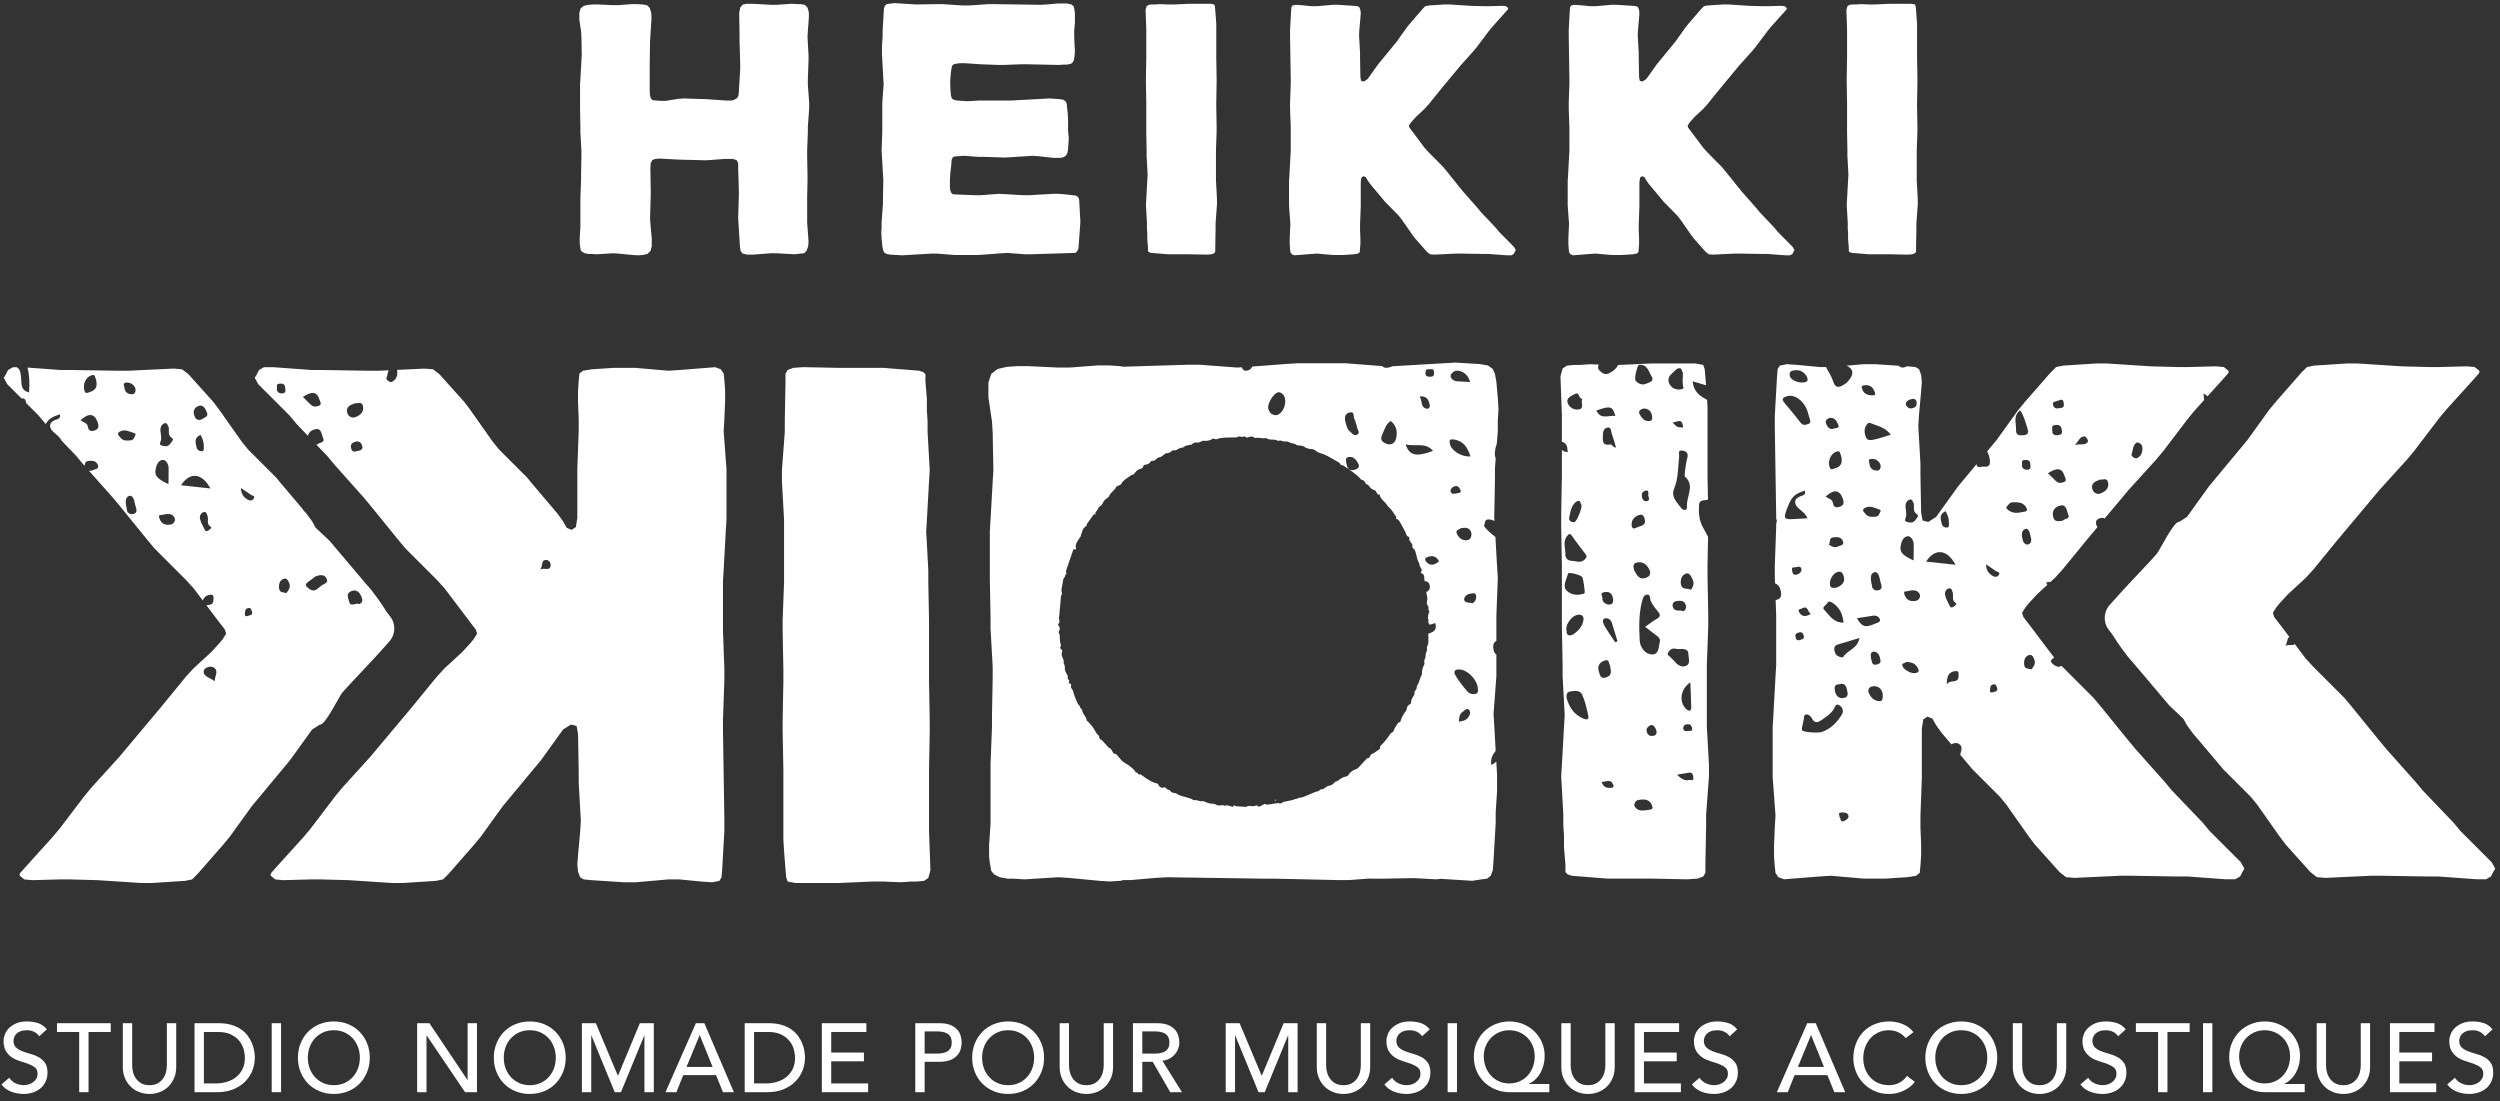 <svg width="277" height="122" viewBox="0 0 277 122" fill="none" xmlns="http://www.w3.org/2000/svg">
<rect x="0" y="0" width="277" height="122" fill="#333333" stroke="none"/>
<path d="M1.021 119.417C1.209 119.698 1.447 119.904 1.739 120.037C2.031 120.171 2.331 120.238 2.641 120.238C2.813 120.238 2.99 120.21 3.17 120.157C3.35 120.102 3.514 120.021 3.661 119.914C3.809 119.805 3.929 119.672 4.023 119.515C4.115 119.356 4.162 119.173 4.162 118.963C4.162 118.668 4.07 118.444 3.882 118.289C3.695 118.135 3.463 118.005 3.186 117.9C2.908 117.795 2.607 117.695 2.279 117.598C1.952 117.5 1.65 117.366 1.373 117.194C1.095 117.021 0.864 116.788 0.675 116.497C0.489 116.206 0.395 115.812 0.395 115.314C0.395 115.092 0.444 114.854 0.541 114.602C0.638 114.351 0.79 114.121 1 113.912C1.209 113.702 1.476 113.529 1.804 113.387C2.132 113.248 2.526 113.177 2.986 113.177C3.403 113.177 3.802 113.235 4.185 113.35C4.566 113.465 4.9 113.699 5.189 114.053L4.347 114.818C4.217 114.617 4.033 114.455 3.796 114.333C3.559 114.21 3.288 114.15 2.986 114.15C2.698 114.15 2.459 114.187 2.268 114.262C2.078 114.338 1.924 114.435 1.809 114.553C1.694 114.672 1.613 114.8 1.567 114.936C1.52 115.074 1.496 115.199 1.496 115.314C1.496 115.639 1.59 115.887 1.777 116.06C1.965 116.232 2.197 116.373 2.474 116.48C2.75 116.589 3.053 116.686 3.381 116.772C3.708 116.858 4.01 116.98 4.287 117.134C4.565 117.288 4.796 117.497 4.983 117.76C5.171 118.023 5.264 118.385 5.264 118.845C5.264 119.211 5.194 119.542 5.053 119.837C4.913 120.133 4.723 120.381 4.487 120.583C4.25 120.785 3.969 120.939 3.645 121.048C3.321 121.154 2.975 121.21 2.609 121.21C2.119 121.21 1.655 121.122 1.216 120.95C0.778 120.777 0.427 120.511 0.169 120.151L1.021 119.417Z" fill="white"/>
<path d="M8.774 114.343H6.312V113.371H12.27V114.343H9.81V121.015H8.774V114.343Z" fill="white"/>
<path d="M14.644 113.371V118.057C14.644 118.293 14.677 118.54 14.742 118.797C14.806 119.053 14.915 119.288 15.066 119.503C15.217 119.719 15.415 119.896 15.66 120.032C15.904 120.169 16.206 120.238 16.566 120.238C16.926 120.238 17.228 120.169 17.473 120.032C17.718 119.896 17.916 119.719 18.067 119.503C18.217 119.288 18.326 119.053 18.391 118.797C18.456 118.54 18.488 118.293 18.488 118.057V113.371H19.525V118.219C19.525 118.665 19.448 119.071 19.297 119.434C19.146 119.797 18.937 120.112 18.671 120.378C18.405 120.644 18.092 120.849 17.733 120.992C17.372 121.137 16.983 121.21 16.566 121.21C16.149 121.21 15.76 121.137 15.4 120.992C15.04 120.849 14.727 120.644 14.461 120.378C14.195 120.112 13.986 119.797 13.835 119.434C13.684 119.071 13.608 118.665 13.608 118.219V113.371H14.644Z" fill="white"/>
<path d="M22.59 120.044H23.897C24.335 120.044 24.75 119.984 25.143 119.865C25.535 119.747 25.879 119.569 26.174 119.33C26.469 119.093 26.703 118.797 26.877 118.44C27.049 118.084 27.134 117.668 27.134 117.194C27.134 116.949 27.096 116.662 27.016 116.335C26.937 116.009 26.788 115.697 26.569 115.402C26.35 115.107 26.045 114.857 25.655 114.651C25.268 114.446 24.763 114.343 24.146 114.343H22.59V120.044ZM21.554 113.371H24.22C24.76 113.371 25.234 113.433 25.639 113.555C26.046 113.678 26.4 113.842 26.698 114.046C26.997 114.252 27.245 114.487 27.443 114.753C27.64 115.019 27.798 115.293 27.913 115.574C28.028 115.855 28.111 116.135 28.161 116.416C28.212 116.696 28.236 116.955 28.236 117.194C28.236 117.682 28.146 118.156 27.966 118.613C27.786 119.071 27.52 119.476 27.167 119.833C26.815 120.19 26.377 120.475 25.857 120.691C25.334 120.906 24.731 121.015 24.048 121.015H21.554V113.371Z" fill="white"/>
<path d="M31.14 113.371H30.104V121.015H31.14V113.371Z" fill="white"/>
<path d="M36.99 120.238C37.43 120.238 37.825 120.157 38.177 119.995C38.529 119.833 38.833 119.615 39.084 119.341C39.335 119.067 39.53 118.746 39.668 118.375C39.804 118.005 39.872 117.611 39.872 117.194C39.872 116.775 39.804 116.381 39.668 116.011C39.53 115.64 39.335 115.319 39.084 115.045C38.833 114.771 38.529 114.553 38.177 114.391C37.825 114.229 37.43 114.15 36.99 114.15C36.551 114.15 36.155 114.229 35.803 114.391C35.449 114.553 35.148 114.771 34.896 115.045C34.643 115.319 34.449 115.64 34.312 116.011C34.176 116.381 34.108 116.775 34.108 117.194C34.108 117.611 34.176 118.005 34.312 118.375C34.449 118.746 34.643 119.067 34.896 119.341C35.148 119.615 35.449 119.833 35.803 119.995C36.155 120.157 36.551 120.238 36.99 120.238ZM36.99 121.21C36.406 121.21 35.871 121.106 35.381 120.901C34.892 120.696 34.473 120.413 34.124 120.053C33.774 119.694 33.501 119.27 33.304 118.78C33.106 118.29 33.007 117.761 33.007 117.194C33.007 116.624 33.106 116.096 33.304 115.606C33.501 115.116 33.774 114.693 34.124 114.333C34.473 113.973 34.892 113.691 35.381 113.485C35.871 113.28 36.406 113.177 36.99 113.177C37.572 113.177 38.109 113.28 38.599 113.485C39.087 113.691 39.507 113.973 39.856 114.333C40.205 114.693 40.479 115.116 40.676 115.606C40.875 116.096 40.973 116.624 40.973 117.194C40.973 117.761 40.875 118.29 40.676 118.78C40.479 119.27 40.205 119.694 39.856 120.053C39.507 120.413 39.087 120.696 38.599 120.901C38.109 121.106 37.572 121.21 36.99 121.21Z" fill="white"/>
<path d="M46.22 113.371H47.579L51.789 119.654H51.812V113.371H52.847V121.015H51.53L47.278 114.732H47.256V121.015H46.22V113.371Z" fill="white"/>
<path d="M58.699 120.238C59.138 120.238 59.534 120.157 59.886 119.995C60.238 119.833 60.541 119.615 60.792 119.341C61.044 119.067 61.239 118.746 61.376 118.375C61.513 118.005 61.581 117.611 61.581 117.194C61.581 116.775 61.513 116.381 61.376 116.011C61.239 115.64 61.044 115.319 60.792 115.045C60.541 114.771 60.238 114.553 59.886 114.391C59.534 114.229 59.138 114.15 58.699 114.15C58.259 114.15 57.863 114.229 57.511 114.391C57.158 114.553 56.856 114.771 56.605 115.045C56.352 115.319 56.157 115.64 56.021 116.011C55.885 116.381 55.817 116.775 55.817 117.194C55.817 117.611 55.885 118.005 56.021 118.375C56.157 118.746 56.352 119.067 56.605 119.341C56.856 119.615 57.158 119.833 57.511 119.995C57.863 120.157 58.259 120.238 58.699 120.238ZM58.699 121.21C58.115 121.21 57.58 121.106 57.09 120.901C56.6 120.696 56.181 120.413 55.833 120.053C55.483 119.694 55.21 119.27 55.012 118.78C54.814 118.29 54.715 117.761 54.715 117.194C54.715 116.624 54.814 116.096 55.012 115.606C55.21 115.116 55.483 114.693 55.833 114.333C56.181 113.973 56.6 113.691 57.09 113.485C57.58 113.28 58.115 113.177 58.699 113.177C59.281 113.177 59.818 113.28 60.307 113.485C60.796 113.691 61.216 113.973 61.564 114.333C61.913 114.693 62.187 115.116 62.385 115.606C62.583 116.096 62.682 116.624 62.682 117.194C62.682 117.761 62.583 118.29 62.385 118.78C62.187 119.27 61.913 119.694 61.564 120.053C61.216 120.413 60.796 120.696 60.307 120.901C59.818 121.106 59.281 121.21 58.699 121.21Z" fill="white"/>
<path d="M64.474 113.371H66.018L68.447 119.158H68.49L70.896 113.371H72.44V121.015H71.404V114.732H71.383L68.803 121.015H68.112L65.531 114.732H65.51V121.015H64.474V113.371Z" fill="white"/>
<path d="M78.96 118.219L77.537 114.711H77.514L76.067 118.219H78.96ZM77.103 113.371H78.042L81.314 121.015H80.105L79.338 119.125H75.701L74.945 121.015H73.737L77.103 113.371Z" fill="white"/>
<path d="M83.548 120.044H84.855C85.293 120.044 85.709 119.984 86.101 119.865C86.494 119.747 86.838 119.569 87.133 119.33C87.428 119.093 87.661 118.797 87.835 118.44C88.007 118.084 88.093 117.668 88.093 117.194C88.093 116.949 88.054 116.662 87.975 116.335C87.895 116.009 87.746 115.697 87.527 115.402C87.308 115.107 87.003 114.857 86.614 114.651C86.226 114.446 85.722 114.343 85.104 114.343H83.548V120.044ZM82.512 113.371H85.178C85.718 113.371 86.192 113.433 86.598 113.555C87.004 113.678 87.358 113.842 87.657 114.046C87.955 114.252 88.203 114.487 88.401 114.753C88.599 115.019 88.756 115.293 88.871 115.574C88.987 115.855 89.069 116.135 89.12 116.416C89.17 116.696 89.194 116.955 89.194 117.194C89.194 117.682 89.105 118.156 88.925 118.613C88.745 119.071 88.479 119.476 88.125 119.833C87.773 120.19 87.335 120.475 86.815 120.691C86.293 120.906 85.689 121.015 85.007 121.015H82.512V113.371Z" fill="white"/>
<path d="M91.062 113.371H95.994V114.343H92.099V116.622H95.725V117.593H92.099V120.044H96.189V121.015H91.062V113.371Z" fill="white"/>
<path d="M102.45 116.74H103.809C104.011 116.74 104.211 116.724 104.409 116.691C104.607 116.659 104.782 116.599 104.938 116.513C105.092 116.427 105.217 116.302 105.311 116.141C105.403 115.979 105.45 115.768 105.45 115.509C105.45 115.249 105.403 115.04 105.311 114.878C105.217 114.716 105.092 114.591 104.938 114.505C104.782 114.419 104.607 114.359 104.409 114.326C104.211 114.294 104.011 114.278 103.809 114.278H102.45V116.74ZM101.413 113.371H104.101C104.59 113.371 104.993 113.438 105.311 113.571C105.627 113.705 105.876 113.874 106.06 114.078C106.243 114.284 106.371 114.514 106.442 114.769C106.515 115.026 106.551 115.272 106.551 115.509C106.551 115.747 106.515 115.994 106.442 116.249C106.371 116.505 106.243 116.735 106.06 116.939C105.876 117.145 105.627 117.314 105.311 117.447C104.993 117.58 104.59 117.646 104.101 117.646H102.45V121.015H101.413V113.371Z" fill="white"/>
<path d="M111.7 120.238C112.14 120.238 112.536 120.157 112.888 119.995C113.24 119.833 113.543 119.615 113.794 119.341C114.045 119.067 114.24 118.746 114.378 118.375C114.514 118.005 114.582 117.611 114.582 117.194C114.582 116.775 114.514 116.381 114.378 116.011C114.24 115.64 114.045 115.319 113.794 115.045C113.543 114.771 113.24 114.553 112.888 114.391C112.536 114.229 112.14 114.15 111.7 114.15C111.261 114.15 110.865 114.229 110.513 114.391C110.16 114.553 109.858 114.771 109.607 115.045C109.353 115.319 109.159 115.64 109.023 116.011C108.886 116.381 108.818 116.775 108.818 117.194C108.818 117.611 108.886 118.005 109.023 118.375C109.159 118.746 109.353 119.067 109.607 119.341C109.858 119.615 110.16 119.833 110.513 119.995C110.865 120.157 111.261 120.238 111.7 120.238ZM111.7 121.21C111.116 121.21 110.581 121.106 110.092 120.901C109.602 120.696 109.183 120.413 108.834 120.053C108.484 119.694 108.212 119.27 108.014 118.78C107.816 118.29 107.717 117.761 107.717 117.194C107.717 116.624 107.816 116.096 108.014 115.606C108.212 115.116 108.484 114.693 108.834 114.333C109.183 113.973 109.602 113.691 110.092 113.485C110.581 113.28 111.116 113.177 111.7 113.177C112.282 113.177 112.819 113.28 113.309 113.485C113.797 113.691 114.217 113.973 114.566 114.333C114.915 114.693 115.189 115.116 115.387 115.606C115.585 116.096 115.684 116.624 115.684 117.194C115.684 117.761 115.585 118.29 115.387 118.78C115.189 119.27 114.915 119.694 114.566 120.053C114.217 120.413 113.797 120.696 113.309 120.901C112.819 121.106 112.282 121.21 111.7 121.21Z" fill="white"/>
<path d="M118.447 113.371V118.057C118.447 118.293 118.48 118.54 118.545 118.797C118.609 119.053 118.718 119.288 118.869 119.503C119.02 119.719 119.217 119.896 119.463 120.032C119.707 120.169 120.009 120.238 120.369 120.238C120.729 120.238 121.031 120.169 121.276 120.032C121.521 119.896 121.718 119.719 121.87 119.503C122.02 119.288 122.129 119.053 122.194 118.797C122.259 118.54 122.291 118.293 122.291 118.057V113.371H123.328V118.219C123.328 118.665 123.251 119.071 123.101 119.434C122.949 119.797 122.74 120.112 122.474 120.378C122.208 120.644 121.895 120.849 121.536 120.992C121.175 121.137 120.786 121.21 120.369 121.21C119.952 121.21 119.563 121.137 119.203 120.992C118.843 120.849 118.53 120.644 118.264 120.378C117.998 120.112 117.789 119.797 117.638 119.434C117.487 119.071 117.411 118.665 117.411 118.219V113.371H118.447Z" fill="white"/>
<path d="M126.566 116.74H127.926C128.128 116.74 128.328 116.724 128.526 116.691C128.723 116.659 128.899 116.599 129.055 116.513C129.209 116.427 129.333 116.302 129.428 116.141C129.52 115.979 129.567 115.768 129.567 115.509C129.567 115.249 129.52 115.04 129.428 114.878C129.333 114.716 129.209 114.591 129.055 114.505C128.899 114.419 128.723 114.359 128.526 114.326C128.328 114.294 128.128 114.278 127.926 114.278H126.566V116.74ZM125.53 113.371H128.217C128.707 113.371 129.11 113.438 129.428 113.571C129.744 113.705 129.993 113.874 130.177 114.078C130.36 114.284 130.488 114.514 130.559 114.769C130.632 115.026 130.668 115.272 130.668 115.509C130.668 115.753 130.624 115.989 130.538 116.216C130.452 116.443 130.327 116.647 130.165 116.832C130.005 117.015 129.807 117.17 129.572 117.296C129.338 117.421 129.077 117.499 128.79 117.528L130.96 121.015H129.664L127.721 117.646H126.566V121.015H125.53V113.371Z" fill="white"/>
<path d="M135.806 113.371H137.35L139.779 119.158H139.821L142.228 113.371H143.772V121.015H142.736V114.732H142.715L140.134 121.015H139.444L136.863 114.732H136.842V121.015H135.806V113.371Z" fill="white"/>
<path d="M146.935 113.371V118.057C146.935 118.293 146.967 118.54 147.033 118.797C147.097 119.053 147.206 119.288 147.357 119.503C147.508 119.719 147.705 119.896 147.95 120.032C148.195 120.169 148.497 120.238 148.857 120.238C149.217 120.238 149.519 120.169 149.763 120.032C150.009 119.896 150.206 119.719 150.357 119.503C150.508 119.288 150.617 119.053 150.682 118.797C150.746 118.54 150.779 118.293 150.779 118.057V113.371H151.815V118.219C151.815 118.665 151.739 119.071 151.588 119.434C151.437 119.797 151.228 120.112 150.962 120.378C150.696 120.644 150.383 120.849 150.023 120.992C149.663 121.137 149.274 121.21 148.857 121.21C148.44 121.21 148.051 121.137 147.691 120.992C147.331 120.849 147.018 120.644 146.752 120.378C146.486 120.112 146.277 119.797 146.126 119.434C145.975 119.071 145.899 118.665 145.899 118.219V113.371H146.935Z" fill="white"/>
<path d="M154.243 119.417C154.431 119.698 154.67 119.904 154.961 120.037C155.254 120.171 155.553 120.238 155.863 120.238C156.035 120.238 156.212 120.21 156.392 120.157C156.572 120.102 156.736 120.021 156.883 119.914C157.031 119.805 157.151 119.672 157.245 119.515C157.337 119.356 157.384 119.173 157.384 118.963C157.384 118.668 157.292 118.444 157.104 118.289C156.917 118.135 156.686 118.005 156.408 117.9C156.131 117.795 155.829 117.695 155.502 117.598C155.174 117.5 154.872 117.366 154.595 117.194C154.318 117.021 154.086 116.788 153.898 116.497C153.711 116.206 153.617 115.812 153.617 115.314C153.617 115.092 153.666 114.854 153.763 114.602C153.86 114.351 154.013 114.121 154.222 113.912C154.431 113.702 154.699 113.529 155.026 113.387C155.354 113.248 155.748 113.177 156.208 113.177C156.626 113.177 157.024 113.235 157.407 113.35C157.788 113.465 158.122 113.699 158.411 114.053L157.569 114.818C157.439 114.617 157.255 114.455 157.018 114.333C156.781 114.21 156.51 114.15 156.208 114.15C155.92 114.15 155.682 114.187 155.49 114.262C155.301 114.338 155.146 114.435 155.031 114.553C154.916 114.672 154.835 114.8 154.789 114.936C154.742 115.074 154.718 115.199 154.718 115.314C154.718 115.639 154.812 115.887 154.999 116.06C155.187 116.232 155.419 116.373 155.696 116.48C155.972 116.589 156.275 116.686 156.603 116.772C156.93 116.858 157.232 116.98 157.509 117.134C157.787 117.288 158.019 117.497 158.205 117.76C158.394 118.023 158.486 118.385 158.486 118.845C158.486 119.211 158.416 119.542 158.275 119.837C158.136 120.133 157.945 120.381 157.709 120.583C157.472 120.785 157.191 120.939 156.867 121.048C156.543 121.154 156.197 121.21 155.831 121.21C155.341 121.21 154.877 121.122 154.438 120.95C154 120.777 153.65 120.511 153.392 120.151L154.243 119.417Z" fill="white"/>
<path d="M161.434 113.371H160.398V121.015H161.434V113.371Z" fill="white"/>
<path d="M167.219 120.044C167.636 120.044 168.02 119.966 168.369 119.812C168.718 119.656 169.016 119.444 169.265 119.174C169.513 118.905 169.705 118.586 169.842 118.219C169.98 117.852 170.048 117.46 170.048 117.041C170.048 116.64 169.978 116.261 169.837 115.908C169.697 115.556 169.501 115.249 169.248 114.991C168.997 114.732 168.698 114.526 168.353 114.375C168.007 114.225 167.63 114.15 167.219 114.15C166.815 114.15 166.444 114.225 166.102 114.375C165.76 114.526 165.463 114.732 165.211 114.991C164.96 115.249 164.762 115.554 164.618 115.903C164.474 116.252 164.402 116.625 164.402 117.021C164.402 117.437 164.47 117.83 164.607 118.198C164.742 118.565 164.936 118.884 165.184 119.158C165.432 119.432 165.729 119.648 166.074 119.805C166.42 119.964 166.803 120.044 167.219 120.044ZM171.666 121.015H167.263C166.723 121.015 166.212 120.918 165.729 120.723C165.247 120.529 164.827 120.259 164.467 119.914C164.107 119.569 163.823 119.157 163.614 118.678C163.405 118.2 163.301 117.676 163.301 117.107C163.301 116.545 163.401 116.026 163.603 115.546C163.804 115.068 164.083 114.653 164.439 114.301C164.796 113.947 165.213 113.673 165.691 113.475C166.17 113.277 166.69 113.177 167.252 113.177C167.792 113.177 168.296 113.274 168.768 113.469C169.24 113.663 169.652 113.931 170.004 114.273C170.357 114.616 170.637 115.018 170.841 115.483C171.047 115.947 171.149 116.453 171.149 117C171.149 117.322 171.11 117.642 171.035 117.955C170.959 118.268 170.847 118.561 170.701 118.834C170.554 119.108 170.369 119.353 170.15 119.569C169.931 119.784 169.681 119.956 169.399 120.086V120.109H171.666V121.015Z" fill="white"/>
<path d="M174.031 113.371V118.057C174.031 118.293 174.063 118.54 174.128 118.797C174.193 119.053 174.302 119.288 174.453 119.503C174.603 119.719 174.801 119.896 175.046 120.032C175.291 120.169 175.593 120.238 175.953 120.238C176.313 120.238 176.614 120.169 176.859 120.032C177.104 119.896 177.302 119.719 177.453 119.503C177.604 119.288 177.712 119.053 177.778 118.797C177.842 118.54 177.874 118.293 177.874 118.057V113.371H178.911V118.219C178.911 118.665 178.835 119.071 178.684 119.434C178.533 119.797 178.324 120.112 178.058 120.378C177.792 120.644 177.479 120.849 177.119 120.992C176.759 121.137 176.369 121.21 175.953 121.21C175.536 121.21 175.147 121.137 174.787 120.992C174.427 120.849 174.114 120.644 173.847 120.378C173.581 120.112 173.372 119.797 173.222 119.434C173.071 119.071 172.995 118.665 172.995 118.219V113.371H174.031Z" fill="white"/>
<path d="M181.114 113.371H186.046V114.343H182.15V116.622H185.776V117.593H182.15V120.044H186.24V121.015H181.114V113.371Z" fill="white"/>
<path d="M188.313 119.417C188.501 119.698 188.739 119.904 189.031 120.037C189.323 120.171 189.623 120.238 189.933 120.238C190.105 120.238 190.282 120.21 190.462 120.157C190.642 120.102 190.806 120.021 190.953 119.914C191.101 119.805 191.221 119.672 191.315 119.515C191.407 119.356 191.454 119.173 191.454 118.963C191.454 118.668 191.362 118.444 191.174 118.289C190.987 118.135 190.755 118.005 190.478 117.9C190.201 117.795 189.899 117.695 189.571 117.598C189.244 117.5 188.942 117.366 188.665 117.194C188.387 117.021 188.156 116.788 187.967 116.497C187.781 116.206 187.687 115.812 187.687 115.314C187.687 115.092 187.736 114.854 187.833 114.602C187.93 114.351 188.082 114.121 188.292 113.912C188.501 113.702 188.768 113.529 189.096 113.387C189.424 113.248 189.818 113.177 190.278 113.177C190.695 113.177 191.094 113.235 191.477 113.35C191.858 113.465 192.192 113.699 192.481 114.053L191.639 114.818C191.509 114.617 191.325 114.455 191.088 114.333C190.851 114.21 190.58 114.15 190.278 114.15C189.99 114.15 189.751 114.187 189.56 114.262C189.37 114.338 189.216 114.435 189.101 114.553C188.986 114.672 188.905 114.8 188.859 114.936C188.812 115.074 188.788 115.199 188.788 115.314C188.788 115.639 188.882 115.887 189.069 116.06C189.257 116.232 189.489 116.373 189.766 116.48C190.042 116.589 190.345 116.686 190.673 116.772C191 116.858 191.302 116.98 191.579 117.134C191.857 117.288 192.088 117.497 192.275 117.76C192.463 118.023 192.556 118.385 192.556 118.845C192.556 119.211 192.486 119.542 192.345 119.837C192.205 120.133 192.015 120.381 191.779 120.583C191.542 120.785 191.261 120.939 190.937 121.048C190.613 121.154 190.267 121.21 189.901 121.21C189.411 121.21 188.947 121.122 188.508 120.95C188.07 120.777 187.719 120.511 187.461 120.151L188.313 119.417Z" fill="white"/>
<path d="M202.099 118.219L200.675 114.711H200.652L199.205 118.219H202.099ZM200.241 113.371H201.181L204.452 121.015H203.244L202.476 119.125H198.839L198.083 121.015H196.875L200.241 113.371Z" fill="white"/>
<path d="M211.145 115.024C210.929 114.743 210.655 114.526 210.324 114.375C209.993 114.224 209.651 114.15 209.299 114.15C208.868 114.15 208.477 114.229 208.128 114.391C207.778 114.553 207.479 114.776 207.231 115.056C206.983 115.337 206.79 115.666 206.654 116.044C206.518 116.422 206.449 116.826 206.449 117.257C206.449 117.661 206.515 118.042 206.644 118.402C206.773 118.762 206.961 119.078 207.205 119.352C207.449 119.625 207.749 119.842 208.101 119.999C208.452 120.159 208.853 120.238 209.299 120.238C209.739 120.238 210.123 120.147 210.454 119.967C210.785 119.787 211.066 119.536 211.296 119.211L212.17 119.87C212.113 119.949 212.012 120.063 211.868 120.21C211.724 120.358 211.534 120.505 211.296 120.653C211.059 120.801 210.772 120.931 210.438 121.041C210.103 121.153 209.716 121.21 209.278 121.21C208.673 121.21 208.128 121.094 207.642 120.864C207.157 120.634 206.742 120.33 206.401 119.956C206.059 119.583 205.798 119.16 205.618 118.687C205.437 118.217 205.349 117.74 205.349 117.257C205.349 116.668 205.446 116.123 205.64 115.622C205.833 115.123 206.106 114.69 206.455 114.326C206.803 113.963 207.223 113.681 207.711 113.48C208.201 113.279 208.741 113.177 209.332 113.177C209.835 113.177 210.331 113.274 210.816 113.468C211.302 113.663 211.699 113.961 212.009 114.365L211.145 115.024Z" fill="white"/>
<path d="M217.31 120.238C217.749 120.238 218.145 120.157 218.497 119.995C218.849 119.833 219.152 119.615 219.404 119.341C219.655 119.067 219.85 118.746 219.988 118.375C220.124 118.005 220.192 117.611 220.192 117.194C220.192 116.775 220.124 116.381 219.988 116.011C219.85 115.64 219.655 115.319 219.404 115.045C219.152 114.771 218.849 114.553 218.497 114.391C218.145 114.229 217.749 114.15 217.31 114.15C216.87 114.15 216.475 114.229 216.123 114.391C215.769 114.553 215.467 114.771 215.216 115.045C214.963 115.319 214.769 115.64 214.632 116.011C214.496 116.381 214.428 116.775 214.428 117.194C214.428 117.611 214.496 118.005 214.632 118.375C214.769 118.746 214.963 119.067 215.216 119.341C215.467 119.615 215.769 119.833 216.123 119.995C216.475 120.157 216.87 120.238 217.31 120.238ZM217.31 121.21C216.726 121.21 216.191 121.106 215.701 120.901C215.211 120.696 214.793 120.413 214.444 120.053C214.094 119.694 213.821 119.27 213.624 118.78C213.425 118.29 213.327 117.761 213.327 117.194C213.327 116.624 213.425 116.096 213.624 115.606C213.821 115.116 214.094 114.693 214.444 114.333C214.793 113.973 215.211 113.691 215.701 113.485C216.191 113.28 216.726 113.177 217.31 113.177C217.892 113.177 218.429 113.28 218.919 113.485C219.407 113.691 219.827 113.973 220.176 114.333C220.524 114.693 220.799 115.116 220.996 115.606C221.194 116.096 221.293 116.624 221.293 117.194C221.293 117.761 221.194 118.29 220.996 118.78C220.799 119.27 220.524 119.694 220.176 120.053C219.827 120.413 219.407 120.696 218.919 120.901C218.429 121.106 217.892 121.21 217.31 121.21Z" fill="white"/>
<path d="M224.056 113.371V118.057C224.056 118.293 224.089 118.54 224.154 118.797C224.218 119.053 224.327 119.288 224.478 119.503C224.629 119.719 224.827 119.896 225.072 120.032C225.316 120.169 225.618 120.238 225.978 120.238C226.338 120.238 226.64 120.169 226.885 120.032C227.13 119.896 227.328 119.719 227.479 119.503C227.629 119.288 227.738 119.053 227.803 118.797C227.868 118.54 227.9 118.293 227.9 118.057V113.371H228.937V118.219C228.937 118.665 228.86 119.071 228.71 119.434C228.559 119.797 228.35 120.112 228.083 120.378C227.817 120.644 227.504 120.849 227.145 120.992C226.785 121.137 226.395 121.21 225.978 121.21C225.562 121.21 225.172 121.137 224.812 120.992C224.452 120.849 224.139 120.644 223.873 120.378C223.607 120.112 223.398 119.797 223.247 119.434C223.096 119.071 223.02 118.665 223.02 118.219V113.371H224.056Z" fill="white"/>
<path d="M231.365 119.417C231.553 119.698 231.791 119.904 232.083 120.037C232.375 120.171 232.675 120.238 232.985 120.238C233.157 120.238 233.333 120.21 233.513 120.157C233.694 120.102 233.857 120.021 234.005 119.914C234.152 119.805 234.273 119.672 234.367 119.515C234.459 119.356 234.506 119.173 234.506 118.963C234.506 118.668 234.414 118.444 234.226 118.289C234.039 118.135 233.807 118.005 233.53 117.9C233.253 117.795 232.951 117.695 232.623 117.598C232.295 117.5 231.994 117.366 231.717 117.194C231.439 117.021 231.207 116.788 231.019 116.497C230.832 116.206 230.738 115.812 230.738 115.314C230.738 115.092 230.787 114.854 230.885 114.602C230.982 114.351 231.134 114.121 231.344 113.912C231.553 113.702 231.82 113.529 232.148 113.387C232.475 113.248 232.87 113.177 233.33 113.177C233.747 113.177 234.146 113.235 234.529 113.35C234.91 113.465 235.244 113.699 235.533 114.053L234.691 114.818C234.561 114.617 234.376 114.455 234.14 114.333C233.903 114.21 233.632 114.15 233.33 114.15C233.042 114.15 232.803 114.187 232.612 114.262C232.422 114.338 232.268 114.435 232.153 114.553C232.038 114.672 231.957 114.8 231.911 114.936C231.864 115.074 231.84 115.199 231.84 115.314C231.84 115.639 231.934 115.887 232.12 116.06C232.309 116.232 232.54 116.373 232.818 116.48C233.093 116.589 233.397 116.686 233.724 116.772C234.052 116.858 234.353 116.98 234.631 117.134C234.908 117.288 235.14 117.497 235.327 117.76C235.515 118.023 235.607 118.385 235.607 118.845C235.607 119.211 235.537 119.542 235.396 119.837C235.257 120.133 235.067 120.381 234.83 120.583C234.594 120.785 234.313 120.939 233.989 121.048C233.665 121.154 233.319 121.21 232.952 121.21C232.463 121.21 231.999 121.122 231.559 120.95C231.121 120.777 230.771 120.511 230.513 120.151L231.365 119.417Z" fill="white"/>
<path d="M239.117 114.343H236.655V113.371H242.614V114.343H240.153V121.015H239.117V114.343Z" fill="white"/>
<path d="M245.129 113.371H244.093V121.015H245.129V113.371Z" fill="white"/>
<path d="M250.914 120.044C251.331 120.044 251.715 119.966 252.064 119.812C252.413 119.656 252.711 119.444 252.959 119.174C253.207 118.905 253.4 118.586 253.537 118.219C253.674 117.852 253.742 117.46 253.742 117.041C253.742 116.64 253.673 116.261 253.532 115.908C253.392 115.556 253.196 115.249 252.943 114.991C252.691 114.732 252.393 114.526 252.048 114.375C251.702 114.225 251.325 114.15 250.914 114.15C250.51 114.15 250.139 114.225 249.797 114.375C249.455 114.526 249.158 114.732 248.906 114.991C248.655 115.249 248.457 115.554 248.313 115.903C248.168 116.252 248.097 116.625 248.097 117.021C248.097 117.437 248.165 117.83 248.301 118.198C248.437 118.565 248.631 118.884 248.879 119.158C249.127 119.432 249.424 119.648 249.769 119.805C250.114 119.964 250.497 120.044 250.914 120.044ZM255.361 121.015H250.958C250.418 121.015 249.907 120.918 249.424 120.723C248.942 120.529 248.522 120.259 248.162 119.914C247.802 119.569 247.518 119.157 247.308 118.678C247.099 118.2 246.996 117.676 246.996 117.107C246.996 116.545 247.096 116.026 247.298 115.546C247.499 115.068 247.777 114.653 248.134 114.301C248.491 113.947 248.908 113.673 249.386 113.475C249.865 113.277 250.385 113.177 250.946 113.177C251.487 113.177 251.991 113.274 252.463 113.469C252.935 113.663 253.347 113.931 253.699 114.273C254.052 114.616 254.331 115.018 254.536 115.483C254.741 115.947 254.844 116.453 254.844 117C254.844 117.322 254.805 117.642 254.73 117.955C254.654 118.268 254.542 118.561 254.396 118.834C254.248 119.108 254.064 119.353 253.844 119.569C253.626 119.784 253.376 119.956 253.094 120.086V120.109H255.361V121.015Z" fill="white"/>
<path d="M257.726 113.371V118.057C257.726 118.293 257.758 118.54 257.824 118.797C257.888 119.053 257.997 119.288 258.148 119.503C258.299 119.719 258.497 119.896 258.741 120.032C258.986 120.169 259.288 120.238 259.648 120.238C260.008 120.238 260.31 120.169 260.554 120.032C260.8 119.896 260.997 119.719 261.148 119.503C261.299 119.288 261.408 119.053 261.473 118.797C261.537 118.54 261.57 118.293 261.57 118.057V113.371H262.606V118.219C262.606 118.665 262.53 119.071 262.379 119.434C262.228 119.797 262.019 120.112 261.753 120.378C261.487 120.644 261.174 120.849 260.814 120.992C260.454 121.137 260.065 121.21 259.648 121.21C259.231 121.21 258.842 121.137 258.482 120.992C258.122 120.849 257.809 120.644 257.543 120.378C257.277 120.112 257.068 119.797 256.917 119.434C256.766 119.071 256.69 118.665 256.69 118.219V113.371H257.726Z" fill="white"/>
<path d="M264.809 113.371H269.741V114.343H265.845V116.622H269.471V117.593H265.845V120.044H269.935V121.015H264.809V113.371Z" fill="white"/>
<path d="M272.006 119.417C272.195 119.698 272.433 119.904 272.725 120.037C273.017 120.171 273.317 120.238 273.627 120.238C273.799 120.238 273.975 120.21 274.155 120.157C274.335 120.102 274.499 120.021 274.647 119.914C274.794 119.805 274.915 119.672 275.009 119.515C275.101 119.356 275.148 119.173 275.148 118.963C275.148 118.668 275.056 118.444 274.867 118.289C274.681 118.135 274.449 118.005 274.171 117.9C273.894 117.795 273.593 117.695 273.265 117.598C272.937 117.5 272.636 117.366 272.358 117.194C272.081 117.021 271.849 116.788 271.661 116.497C271.474 116.206 271.38 115.812 271.38 115.314C271.38 115.092 271.429 114.854 271.527 114.602C271.623 114.351 271.776 114.121 271.986 113.912C272.195 113.702 272.462 113.529 272.79 113.387C273.117 113.248 273.512 113.177 273.972 113.177C274.389 113.177 274.788 113.235 275.171 113.35C275.552 113.465 275.886 113.699 276.175 114.053L275.333 114.818C275.203 114.617 275.018 114.455 274.782 114.333C274.544 114.21 274.274 114.15 273.972 114.15C273.684 114.15 273.445 114.187 273.254 114.262C273.064 114.338 272.91 114.435 272.795 114.553C272.68 114.672 272.598 114.8 272.553 114.936C272.506 115.074 272.482 115.199 272.482 115.314C272.482 115.639 272.576 115.887 272.762 116.06C272.95 116.232 273.182 116.373 273.46 116.48C273.735 116.589 274.038 116.686 274.366 116.772C274.694 116.858 274.995 116.98 275.273 117.134C275.55 117.288 275.782 117.497 275.969 117.76C276.157 118.023 276.249 118.385 276.249 118.845C276.249 119.211 276.179 119.542 276.038 119.837C275.899 120.133 275.709 120.381 275.472 120.583C275.236 120.785 274.955 120.939 274.63 121.048C274.306 121.154 273.961 121.21 273.594 121.21C273.104 121.21 272.641 121.122 272.201 120.95C271.763 120.777 271.413 120.511 271.155 120.151L272.006 119.417Z" fill="white"/>
<path d="M187.369 65.348C186.984 65.149 186.416 65.363 186.276 64.853C186.135 64.34 186.275 63.748 186.796 63.554C187.211 63.4 187.413 63.936 187.562 64.247C187.731 64.596 187.622 64.986 187.369 65.348ZM187.131 86.425C186.633 86.546 186.291 86.278 185.811 85.838C186.35 85.745 186.729 85.686 187.104 85.616C187.561 85.53 187.586 85.885 187.622 86.161C187.68 86.602 187.317 86.38 187.131 86.425ZM187.452 80.581C187.491 80.739 187.586 80.98 187.308 80.967C187.044 80.955 186.715 81.149 186.513 80.823C186.49 80.552 186.534 80.335 186.833 80.272C187.12 80.211 187.369 80.241 187.452 80.581ZM187.181 78.743C187.041 78.754 186.857 78.607 186.745 78.484C186.017 77.673 186.216 76.316 187.291 75.609C187.329 76.595 187.372 77.449 187.386 78.304C187.389 78.461 187.394 78.727 187.181 78.743ZM185.507 73.239C185.419 73.121 185.273 73.045 185.19 72.924C185.05 72.722 184.642 72.618 184.832 72.294C184.992 72.022 185.252 71.781 185.645 71.882C186.131 72.007 186.774 71.713 187.045 72.233C187.076 72.868 187.329 73.481 186.896 73.733C186.403 74.02 185.868 73.717 185.507 73.239ZM183.604 70.468C183.839 70.643 183.987 70.835 183.901 71.153C183.744 71.734 183.826 72.606 182.937 72.501C182.167 72.41 181.705 71.606 181.675 70.953C181.61 69.522 181.564 68.064 181.936 66.65C182.019 66.331 182.112 65.921 182.476 65.882C182.902 65.838 182.792 66.311 182.892 66.556C183.079 67.015 183.393 67.379 183.698 67.745C184.001 68.109 183.992 68.333 183.562 68.576C183.149 68.81 182.772 69.112 182.283 69.451C182.796 69.847 183.195 70.164 183.604 70.468ZM183.17 81.536C182.861 81.574 182.608 81.514 182.48 81.135C182.334 80.701 182.582 80.536 182.881 80.337C183.253 80.288 183.397 80.607 183.49 80.854C183.591 81.122 183.6 81.483 183.17 81.536ZM182.798 89.713C182.183 89.791 181.495 89.993 181.123 89.348C180.967 89.077 181.275 88.676 181.477 88.653C182.301 88.484 182.775 88.606 183.027 89.21C183.128 89.452 183.185 89.663 182.798 89.713ZM181.332 62.33C182.02 62.163 182.505 62.579 182.766 63.148C182.888 63.413 182.926 63.886 182.299 64.038C181.671 64.261 181.329 63.728 181.099 63.23C181 63.015 180.824 62.453 181.332 62.33ZM180.792 58.246C180.737 57.662 181.013 57.292 181.549 57.081C182.106 56.861 182.217 57.374 182.256 57.638C182.352 58.291 181.693 58.258 181.316 58.467C181.083 58.597 180.845 58.626 180.792 58.246ZM181.606 45.739C181.575 45.465 181.924 45.273 182.143 45.266C182.52 45.253 182.906 45.495 182.998 45.886C183.052 46.116 183.199 46.58 182.8 46.645C182.232 46.737 181.872 46.344 181.606 45.739ZM182.472 55.53C182.216 55.594 181.979 55.378 181.927 55.053C181.872 54.708 181.951 54.47 182.317 54.369C182.665 54.274 182.638 54.505 182.641 54.761C182.532 54.986 182.968 55.407 182.472 55.53ZM181.584 40.431C182.522 40.316 182.654 41.143 182.988 41.684C183.363 42.288 182.674 42.375 182.401 42.51C181.995 42.709 181.525 42.541 181.225 42.178C181.051 41.968 181.398 40.504 181.584 40.431ZM185.246 41.394C185.52 41.178 185.71 40.798 186.103 40.796C186.352 40.795 186.341 41.101 186.462 41.297C186.481 41.807 186.365 42.346 186.511 42.879C186.568 43.086 186.39 43.114 186.24 43.138C185.71 43.224 185.26 43.025 185.005 42.595C184.758 42.181 184.839 41.715 185.246 41.394ZM185.319 46.826C186.321 46.542 186.321 46.542 186.514 47.358C185.859 47.36 185.859 47.36 185.319 46.826ZM186.74 66.917C186.847 67.145 186.883 67.505 186.536 67.73C186.162 67.547 185.591 67.822 185.37 67.317C185.278 67.108 185.273 66.686 185.708 66.612C186.103 66.545 186.542 66.494 186.74 66.917ZM186.948 50.767C186.804 51.253 186.764 51.769 186.686 52.274C186.664 52.419 186.671 52.568 186.662 52.779C187.851 53.783 186.82 55.006 186.918 56.15C186.961 56.648 186.462 56.539 186.298 56.313C185.83 55.666 185.101 55.101 185.505 54.105C185.963 52.973 185.918 51.751 186.051 50.56C186.075 50.341 185.854 49.879 186.351 49.922C186.806 49.962 187.12 50.181 186.948 50.767ZM178.969 71.169C178.563 70.555 178.132 69.956 177.766 69.32C177.634 69.09 177.463 68.663 177.786 68.53C178.028 68.431 178.45 68.575 178.574 68.955C178.799 69.65 179.003 70.353 179.217 71.053C179.133 71.092 179.051 71.13 178.969 71.169ZM178.586 87.28C178.1 87.342 177.66 87.277 177.453 86.628C177.925 86.671 178.404 86.247 178.713 86.872C178.786 87.018 178.861 87.245 178.586 87.28ZM177.171 74.471C176.975 73.895 177.13 73.418 177.779 73.191C178.342 72.995 178.231 73.495 178.397 73.747C178.428 74.236 178.747 74.793 177.951 75.062C177.336 75.27 177.276 74.781 177.171 74.471ZM176.873 45.487C178.445 44.93 178.662 44.994 178.983 46.083C178.253 45.984 177.384 46.553 176.873 45.487ZM178.389 49.252C177.427 49.4 177.606 48.722 177.602 48.168C177.599 47.759 177.777 47.402 178.164 47.369C178.558 47.336 178.488 47.799 178.582 48.054C178.759 48.532 178.887 49.027 179.056 49.579C178.695 49.613 178.672 49.208 178.389 49.252ZM177.74 65.614C178.192 65.533 178.563 65.641 178.693 66.169C178.779 66.516 178.773 66.927 178.422 66.975C178.091 67.02 177.645 66.878 177.532 66.39C177.674 66.142 177.131 65.722 177.74 65.614ZM175.49 79.64C174.53 79.248 173.948 78.564 173.596 77.409C173.573 77.224 173.486 76.705 173.924 76.627C174.368 76.547 175.055 76.425 175.297 76.951C175.631 77.674 175.799 78.48 175.977 79.264C176.039 79.537 175.998 79.848 175.49 79.64ZM175.01 68.107C175.533 68.156 175.475 68.596 175.418 68.844C175.27 69.477 174.815 69.965 174.286 70.298C173.963 70.502 173.538 70.425 173.586 69.964C173.341 69.167 174.299 68.041 175.01 68.107ZM173.751 63.542C173.809 63.35 175.26 63.714 175.338 63.995C175.481 64.508 175.545 65.047 175.593 65.579C175.612 65.8 175.364 65.813 175.223 65.838C174.505 66.034 173.786 65.747 173.485 65.317C173.162 64.854 173.575 64.13 173.751 63.542ZM173.584 59.459C173.799 59.148 173.945 59.02 174.22 59.432C174.652 60.079 175.147 60.684 175.61 61.312C175.714 61.452 175.866 61.615 175.748 61.796C175.49 62.192 175.107 62.319 174.651 62.205C174.202 62.092 173.584 62.283 173.435 61.528C173.522 60.861 173.109 60.141 173.584 59.459ZM174.431 57.86C174.121 57.878 173.786 57.721 173.867 57.353C173.98 56.831 174.054 56.274 174.394 55.834C174.516 55.677 174.724 55.503 174.901 55.492C175.153 55.476 175.089 55.827 175.224 55.92C175.336 56.256 174.69 57.845 174.431 57.86ZM173.697 44.654C173.497 44.088 174.132 43.852 174.483 43.659C175.049 43.346 174.856 44.2 175.319 44.178C175.121 44.644 175.547 45.207 175.016 45.345C174.481 45.485 173.887 45.19 173.697 44.654ZM189.117 73.654L189.274 69.405V68.146L189.194 63.894V62.634L189.252 59.479C189.062 59.115 188.865 58.754 188.668 58.395C188.24 57.616 188.209 56.775 188.252 55.94C188.285 55.296 188.899 55.492 189.242 55.355L189.194 52.794V45.077L189.147 44.297C188.374 43.91 187.647 43.407 187.55 42.254C188.097 42.417 188.577 42.539 189.029 42.692L188.958 41.772L188.881 40.905L188.721 40.435L187.858 40.275H182.976L179.354 40.435H179.297C179.085 40.832 178.748 41.144 178.298 41.353C177.857 41.578 177.564 41.373 177.254 41.083C177.005 40.849 177.05 40.604 177.141 40.395L176.208 40.355L175.025 40.435H174.983C174.902 40.444 174.821 40.446 174.745 40.435H174.396L173.606 40.512L173.136 40.828L172.9 41.695L173.056 46.023V48.992C173.086 48.971 173.124 48.962 173.183 48.985C173.654 49.169 173.662 49.614 173.7 50.093C173.374 50.073 173.17 49.983 173.056 49.832V52.794L172.979 57.043V58.303L173.056 62.634V69.405L173.136 73.654V74.913L173.37 79.246L173.293 80.505L173.056 84.754L172.979 86.013L173.216 90.265V91.448L173.293 92.627V93.887L173.452 95.856V96.643L173.689 96.879L174.159 97.036L178.094 97.349H182.976L186.991 97.429L188.094 97.349L188.721 97.116L188.958 96.719V95.856L189.038 91.525V90.265L189.354 86.013V84.754L189.117 80.505V73.654ZM141.254 88.655C141.254 88.689 141.264 88.711 141.303 88.713C141.345 88.714 141.368 88.699 141.367 88.655C141.368 88.612 141.345 88.596 141.303 88.597C141.264 88.598 141.254 88.621 141.254 88.655ZM225.091 74.169C224.713 74.064 224.336 74.141 224.282 73.664C224.226 73.169 224.346 72.72 224.826 72.578C225.197 72.468 225.354 72.917 225.435 73.18C225.554 73.563 225.309 73.886 225.091 74.169ZM224.331 58.642C224.72 58.439 224.861 58.89 224.937 59.207C225.03 59.595 225.221 60.091 224.782 60.306C224.501 60.444 224.179 60.144 224.122 59.862C223.984 59.346 223.947 58.844 224.331 58.642ZM222.324 56.333C222.261 56.132 222.45 56.044 222.545 55.907C222.776 55.575 223.099 55.656 223.436 55.656C223.991 55.657 224.411 55.93 224.574 56.38C224.697 56.718 224.213 56.7 223.992 56.75C223.39 56.884 222.794 56.869 222.324 56.333ZM223.83 45.457C224.263 46.096 224.423 46.771 224.628 47.424C224.739 47.777 224.837 48.157 224.262 48.215C223.791 48.263 223.344 48.298 223.377 47.611C223.412 46.897 223.014 46.104 223.83 45.457ZM224.943 51.339C224.96 51.576 225.107 51.952 224.739 52.031C224.465 52.09 224.133 52.018 224.025 51.643C224.132 51.417 223.875 51.024 224.245 50.977C224.474 50.949 224.911 50.909 224.943 51.339ZM221.487 63.671C221.347 63.92 221.092 63.988 220.797 63.815C220.37 63.562 220.066 63.225 220.051 62.527C220.42 62.776 220.797 63.014 221.155 63.279C221.293 63.381 221.654 63.374 221.487 63.671ZM220.872 76.681C220.715 76.722 220.517 76.829 220.483 76.516C220.526 76.254 220.455 75.924 220.855 75.829C221.158 75.757 221.182 75.984 221.259 76.17C221.42 76.563 221.129 76.613 220.872 76.681ZM217.011 74.846C217.03 75.854 216.103 75.197 215.704 75.827C215.693 74.83 215.986 74.418 216.679 74.355C217.073 74.32 217.007 74.632 217.011 74.846ZM215.499 65.74C215.52 65.464 215.708 65.219 215.988 65.186C216.243 65.157 216.282 65.442 216.352 65.629C216.499 66.017 216.18 66.527 216.721 66.835C216.87 66.919 216.606 67.114 216.477 67.208C216.325 67.318 216.149 67.374 216.034 67.148C215.899 66.883 215.772 66.614 215.641 66.347C215.589 66.142 215.484 65.936 215.499 65.74ZM213.408 62.222C214.402 60.712 215.74 60.844 216.669 62.576C215.551 62.455 214.496 62.341 213.408 62.222ZM215.576 56.632C215.803 57.057 215.953 57.468 215.941 57.924C215.935 58.122 215.991 58.425 215.756 58.451C215.512 58.479 215.218 58.367 215.144 58.042C215.024 57.526 214.818 56.985 215.576 56.632ZM212.244 66.58C211.627 66.677 211.224 66.483 211.012 65.868C210.862 65.433 211.196 65.54 211.252 65.519C211.899 65.368 212.454 65.292 212.709 65.85C212.801 66.05 212.705 66.507 212.244 66.58ZM212.303 74.564C211.807 74.708 210.892 74.214 210.78 73.747C210.692 73.381 211.115 73.572 211.109 73.36C211.788 73.314 212.27 73.513 212.54 74.114C212.658 74.377 212.552 74.492 212.303 74.564ZM210.644 60.239C210.752 59.801 211.043 59.384 211.443 59.417C211.761 59.444 212.033 59.889 212.039 60.31C212.048 60.898 212.029 61.487 212.022 62.098C210.656 61.456 210.424 61.134 210.644 60.239ZM211.14 55.942C211.174 55.648 211.367 55.4 211.618 55.346C211.919 55.281 211.929 55.639 212.057 55.805C212.101 56.245 211.911 56.7 212.446 57.016C212.656 57.14 212.322 57.492 212.167 57.685C211.922 57.989 211.552 57.91 211.248 57.814C210.955 57.723 211.128 57.451 211.176 57.277C211.301 56.822 211.088 56.386 211.14 55.942ZM211.678 44.251C211.913 44.167 212.264 44.138 212.346 44.487C212.426 44.828 212.323 45.115 211.905 45.227C211.534 45.327 211.344 45.162 211.176 44.858C211.104 44.477 211.424 44.343 211.678 44.251ZM207.724 48.688C207.378 48.758 206.913 48.9 206.726 48.405C206.542 47.915 206.518 47.411 206.9 46.971C206.989 46.868 207.095 46.817 207.213 46.867C207.989 47.196 208.883 47.321 209.497 48.164C208.854 48.359 208.299 48.57 207.724 48.688ZM208.372 77.683C207.786 77.735 207.307 77.364 207.066 76.788C206.901 76.395 207.129 76.096 207.465 76.046C207.973 75.971 208.404 76.183 208.573 76.74C208.672 77.099 208.606 77.662 208.372 77.683ZM207.989 73.617C207.57 73.734 207.446 73.545 207.399 73.302C207.275 72.854 207.167 72.346 207.485 72.226C207.828 72.096 208.184 72.417 208.296 72.871C208.383 73.221 208.469 73.483 207.989 73.617ZM205.746 68.497C206.351 68.404 206.935 68.318 207.516 68.222C207.899 68.16 208.227 68.338 208.3 68.656C208.366 68.946 207.975 69.007 207.746 69.108C206.68 69.578 206.301 69.469 205.746 68.497ZM204.231 72.803C204.168 72.915 203.444 72.752 203.32 72.32C203.223 71.984 203.094 71.545 203.676 71.392C204.42 71.197 205.15 70.951 206.026 70.684C205.826 71.899 204.673 72.022 204.231 72.803ZM204.321 90.967C203.877 91.159 203.988 90.694 203.835 90.575C203.844 90.353 203.606 90.067 203.943 90.033C204.236 90.004 204.658 89.983 204.789 90.319C204.917 90.65 204.594 90.849 204.321 90.967ZM203.79 75.821C204.379 75.599 204.576 76.039 204.649 76.441C204.701 76.73 204.871 77.214 204.336 77.328C203.742 77.454 203.411 77.078 203.312 76.577C203.254 76.281 203.189 75.79 203.79 75.821ZM201.76 81.137C201.256 81.184 200.603 81.186 199.949 81.046C199.679 80.988 199.599 80.869 199.664 80.61C199.729 80.349 199.756 80.076 199.836 79.82C199.909 79.583 199.797 79.19 200.143 79.159C200.392 79.137 200.632 79.355 200.77 79.614C201.026 80.098 201.349 80.11 201.786 79.807C202.305 79.447 202.834 79.126 203.187 78.566C203.307 78.374 203.398 77.881 203.802 78.145C204.147 78.37 204.32 78.783 204.079 79.167C203.549 80.014 202.906 80.763 201.76 81.137ZM198.962 70.649C198.885 70.368 198.927 70.198 199.231 70.101C199.547 69.999 199.735 70.042 199.841 70.393C199.944 70.729 199.771 70.826 199.504 70.886C199.246 70.992 199.051 70.98 198.962 70.649ZM198.607 63.407C198.538 63.105 198.457 62.847 198.786 62.864C199.057 62.878 199.445 62.64 199.579 62.971C199.686 63.234 199.487 63.521 199.151 63.638C198.81 63.757 198.647 63.633 198.607 63.407ZM197.948 56.505C198.471 55.059 198.781 54.734 199.99 54.364C200.079 54.745 199.899 54.864 199.544 54.969C198.792 55.19 198.695 55.802 199.283 56.323C199.632 56.633 200.04 56.892 200.27 57.423C199.72 57.456 199.219 57.488 198.717 57.516C197.693 57.572 197.604 57.454 197.948 56.505ZM200.641 68.022C200.017 68.4 199.607 68.319 199.33 67.803C199.152 67.472 199.515 67.501 199.65 67.422C200.345 67.022 200.262 67.805 200.641 68.022ZM197.999 43.9C198.771 43.661 199.754 44.31 200.197 45.359C200.267 45.525 200.305 45.704 200.357 45.877L200.361 45.876C200.413 46.049 200.472 46.22 200.517 46.395C200.577 46.624 200.689 46.865 200.338 46.981C200.044 47.078 199.779 47.172 199.533 46.862C198.937 46.107 198.333 45.357 197.71 44.624C197.319 44.164 197.604 44.023 197.999 43.9ZM198.732 41.049C199.383 40.879 200.074 41.289 200.251 41.883C200.354 42.224 200.206 42.297 199.928 42.36C199.335 42.494 198.414 42.117 198.313 41.669C198.233 41.31 198.364 41.08 198.732 41.049ZM202.451 66.84C202.601 66.574 202.818 66.638 203.055 66.797C203.81 67.303 204.18 68.013 204.259 68.985C203.148 69.015 202.704 68.162 202.122 67.567C201.833 67.272 202.318 67.075 202.451 66.84ZM204.181 55.25C204.302 55.603 204.35 55.961 203.889 56.134C203.48 56.289 203.166 56.221 203.091 55.738C203.021 55.289 202.596 55.264 202.281 55.024C203.178 54.172 203.847 54.269 204.181 55.25ZM202.778 46.305C203.275 46.239 203.507 46.651 203.676 47.05C203.838 47.433 203.531 47.421 203.249 47.463C202.76 47.679 202.5 47.357 202.329 46.934C202.165 46.527 202.538 46.337 202.778 46.305ZM203.991 50.487C204.145 51.115 204.101 51.669 203.342 51.881C203.125 51.941 202.846 52.181 202.709 51.723C202.501 51.033 202.874 50.229 203.492 50.036C203.955 49.891 203.854 50.285 203.991 50.487ZM202.648 60.355C202.813 60.036 202.646 59.6 203.119 59.538C203.547 59.482 204.005 59.481 204.193 59.954C204.389 60.447 203.889 60.428 203.633 60.554C203.265 60.736 202.965 60.555 202.648 60.355ZM203.575 65.07C203.323 65.173 202.937 65.202 202.791 64.957C202.611 64.288 203.086 63.506 203.641 63.364C204.1 63.246 204.219 63.628 204.295 63.901C204.461 64.503 204.059 64.873 203.575 65.07ZM208.262 65.362C207.926 65.522 207.407 65.379 207.409 64.877C207.279 64.27 207.15 63.602 207.64 63.411C208.062 63.245 208.242 63.881 208.31 64.285C208.371 64.649 208.69 65.157 208.262 65.362ZM207.292 50.852C207.725 50.786 208.151 51.024 208.332 51.43C208.445 51.683 208.346 52.141 208.022 52.144C207.678 52.147 207.224 52.026 207.149 51.474C207.153 51.279 206.899 50.913 207.292 50.852ZM208.245 56.455C208.504 56.535 208.303 56.742 208.248 56.892C208.084 57.342 207.698 57.259 207.35 57.262C206.899 57.267 206.682 56.936 206.457 56.649C206.378 56.394 206.543 56.315 206.709 56.24C207.263 55.99 207.75 56.304 208.245 56.455ZM206.516 42.697C207.105 42.601 207.497 42.833 207.705 43.383C207.766 43.546 207.851 43.784 207.585 43.801C207.008 43.836 206.523 43.651 206.362 43.185C206.189 42.822 206.284 42.734 206.516 42.697ZM228.729 52.678C228.799 52.907 229.054 53.234 228.735 53.387C228.469 53.515 228.093 53.589 227.807 53.313C227.527 53.042 227.252 52.767 226.916 52.438C227.907 51.775 228.477 51.858 228.729 52.678ZM227.595 47.117C227.851 47.06 228.317 47.02 228.406 47.446C228.46 47.709 228.628 48.131 228.104 48.205C227.806 48.247 227.508 48.259 227.396 47.904C227.441 47.602 227.219 47.2 227.595 47.117ZM227.952 44.402C228.191 44.428 228.552 44.036 228.642 44.569C228.678 44.783 228.781 45.151 228.375 45.195C228.046 45.231 227.639 45.399 227.483 44.894C227.349 44.461 227.75 44.532 227.952 44.402ZM228.514 57.711C228.068 57.732 227.644 57.888 227.493 57.27C227.314 56.535 227.736 56.139 228.296 56.013C228.999 55.856 228.991 56.645 229.164 57.019C229.403 57.534 228.698 57.457 228.514 57.711ZM230.95 48.356C231.151 48.361 231.439 48.822 231.318 48.987C231.025 49.386 230.516 49.131 229.896 49.319C230.334 48.851 230.458 48.342 230.95 48.356ZM232.716 53.132C232.952 53.196 233.411 52.909 233.552 53.382C233.755 54.061 233.298 54.458 232.748 54.672C232.346 54.827 231.95 54.604 231.832 54.197C231.644 53.545 232.148 53.327 232.716 53.132ZM236.709 49.056C236.886 48.935 237.309 49.165 237.362 49.51C237.441 50.016 237.283 50.495 236.826 50.743C236.621 50.855 236.306 50.711 236.153 50.403C236.355 49.959 236.272 49.355 236.709 49.056ZM244.824 92.075L244.038 91.128L240.65 87.586L239.863 86.643L236.637 83.021L235.848 82.075L232.779 78.296L231.992 77.353L228.527 73.888L228.423 73.774C228.197 73.906 227.937 73.939 227.583 73.675C227.18 73.374 227.104 73.195 227.546 72.898C227.565 72.886 227.58 72.872 227.599 72.859L224.748 69.086L224.198 68.379L224.042 67.906L224.435 67.276L224.828 66.803L225.694 65.86L226.844 64.802C226.799 64.724 226.752 64.654 226.712 64.554C226.888 64.486 227.045 64.48 227.203 64.472L227.664 64.048L228.527 63.104L231.363 59.639L232.152 58.696L232.407 58.393C232.359 58.346 232.314 58.292 232.281 58.19C232.158 57.809 232.266 57.549 232.66 57.42C232.877 57.349 233.056 57.358 233.201 57.446L235.061 55.231L235.848 54.287L238.92 50.902L239.709 49.956L242.462 46.337L243.252 45.391L244.221 44.319C244.196 44.1 244.173 43.871 244.142 43.617C244.338 43.689 244.474 43.794 244.591 43.91L246.241 42.085L246.871 41.375L246.948 41.139L246.794 40.982L246.397 40.669L245.534 40.589L242.542 40.669H241.282L238.29 40.589L233.488 40.275H232.229L228.607 40.509L227.82 40.669L227.19 41.298L224.435 44.447L223.648 45.391L221.206 48.776L220.18 50.011C220.34 50.346 220.466 50.682 220.486 51.077C220.529 51.95 219.893 51.631 219.512 51.724C219.132 51.818 219.033 51.646 219.002 51.429L216.954 53.894L214.518 57.28L213.649 57.83L213.022 57.673L212.862 56.807L212.785 52.635V51.375L212.549 47.203L212.626 45.943L212.862 43.345L212.939 42.322L212.862 41.535L212.626 40.905L212.233 40.669L211.366 40.589L211.299 40.585C210.943 40.772 210.633 40.785 210.375 40.524L207.747 40.352H206.488L204.602 40.517C205.315 40.829 205.448 41.402 204.905 42.069C204.773 42.23 204.638 42.4 204.468 42.512C203.913 42.878 203.387 43.187 203.089 42.196C202.937 41.69 202.612 41.237 202.365 40.759C202.349 40.727 202.364 40.7 202.355 40.669H201.603L199.167 40.432L197.984 40.352L197.197 40.509L196.961 40.905L196.884 41.849L196.648 46.1V47.36L196.801 57.12V57.499C196.822 57.557 196.869 57.589 196.872 57.666C196.876 57.771 196.852 57.905 196.801 58.041V58.379L196.648 62.711V63.971L196.672 64.635C196.968 64.732 197.21 65.025 197.283 65.367C197.376 65.802 197.485 66.378 196.744 66.481C196.742 66.482 196.74 66.481 196.74 66.481L196.801 68.22V73.731L196.724 74.99L196.488 79.322L196.411 80.581V86.09L196.724 90.342L196.648 91.681L196.565 93.647V94.907L196.648 96.01L196.724 96.719L197.038 97.19L197.671 97.426L201.603 97.113L202.863 97.033L206.488 97.349H208.927L211.366 97.19L212.312 97.033L212.705 96.719L212.785 95.93L212.862 94.751V93.57L212.785 91.681V90.422L212.939 86.17V80.738L213.099 79.715L213.572 79.399L214.122 79.635L214.518 80.345L215.145 81.211L216.212 82.471C216.461 82.324 216.813 82.259 217.066 82.431C217.511 82.734 217.299 83.165 217.192 83.629L217.744 84.281L218.53 85.224L221.603 88.296L222.309 89.162L224.748 92.624L225.458 93.57L228.214 96.639L228.923 97.19L229.867 97.269L234.905 97.033H236.164L241.122 97.113H242.382L246.634 97.426H247.657L248.207 97.113L248.444 96.639L248.68 96.247L248.29 95.537L244.824 92.075ZM163.618 76.828C163.324 76.988 162.854 76.907 162.622 76.649C162.128 76.099 161.672 75.501 161.286 74.871C160.956 74.332 161.249 74.124 161.814 74.186C162.574 74.268 163.502 75.15 163.715 76.033C163.737 76.289 163.847 76.702 163.618 76.828ZM162.686 79.475C162.427 79.825 162.078 79.906 161.638 79.959C161.673 79.496 161.696 79.088 162.102 78.842C162.31 78.717 162.524 78.376 162.773 78.659C162.978 78.891 162.886 79.204 162.686 79.475ZM160.738 54.502C160.653 54.305 160.84 53.988 161.144 53.889C161.523 53.765 161.686 54.012 161.82 54.293C161.942 54.549 161.75 54.61 161.571 54.632C161.278 54.667 160.89 54.854 160.738 54.502ZM161.124 48.702C162.218 48.88 162.618 49.645 162.928 50.567C161.983 50.666 160.839 49.963 160.658 49.217C160.558 48.805 160.592 48.616 161.124 48.702ZM161.686 41.092C162.296 41.241 162.663 41.617 162.894 42.33C162.33 42.297 161.882 42.268 161.434 42.247C160.996 42.226 160.661 41.837 160.736 41.584C160.824 41.289 161.212 40.977 161.686 41.092ZM162.652 59.834C162.133 59.964 161.673 59.672 161.431 59.159C161.227 58.728 161.624 58.685 161.88 58.522C162.307 58.451 162.782 58.416 162.982 58.911C163.117 59.246 162.994 59.748 162.652 59.834ZM163.552 65.986C163.598 66.258 163.506 66.639 163.159 66.845C162.841 66.725 162.339 66.856 162.235 66.484C162.164 66.231 162.459 65.86 162.82 65.805C163.074 65.766 163.487 65.59 163.552 65.986ZM158.043 62.261C157.926 62.134 157.778 61.885 158.092 61.749C158.662 61.502 159.128 61.593 159.451 62.198C158.987 62.565 158.52 62.782 158.043 62.261ZM158.67 70.049C158.532 70.116 158.392 70.174 158.25 70.223C158.251 70.385 158.261 70.547 158.267 70.709C158.281 71.046 158.269 71.38 158.107 71.688C158.082 71.734 158.085 71.782 158.097 71.827C158.134 71.969 158.113 72.101 158.048 72.231C157.985 72.356 157.953 72.49 157.954 72.633C157.955 72.814 157.907 72.986 157.826 73.147C157.785 73.226 157.778 73.301 157.819 73.381C157.858 73.456 157.847 73.528 157.812 73.604C157.663 73.925 157.534 74.251 157.557 74.616C157.559 74.662 157.553 74.716 157.531 74.756C157.319 75.146 157.258 75.599 157.018 75.977C156.998 76.009 156.971 76.051 156.977 76.084C157.012 76.296 156.875 76.434 156.769 76.584C156.728 76.644 156.696 76.697 156.722 76.775C156.751 76.862 156.735 76.945 156.677 77.021C156.643 77.066 156.622 77.121 156.588 77.165C156.426 77.376 156.356 77.619 156.338 77.879C156.334 77.949 156.3 77.98 156.241 78.015C156.035 78.137 155.865 78.291 155.866 78.558C155.867 78.608 155.854 78.651 155.823 78.691C155.794 78.728 155.772 78.772 155.743 78.81C155.495 79.139 155.306 79.499 155.183 79.892C155.157 79.974 155.116 80.031 155.024 80.034C154.959 80.035 154.926 80.075 154.892 80.125C154.703 80.406 154.504 80.682 154.4 81.01C154.381 81.069 154.343 81.106 154.288 81.13C154.147 81.19 154.049 81.294 153.969 81.423C153.703 81.851 153.375 82.229 153.018 82.581C152.941 82.657 152.893 82.733 152.912 82.843C152.927 82.931 152.89 82.984 152.815 83.034C152.611 83.167 152.414 83.311 152.215 83.451C152.193 83.466 152.172 83.49 152.148 83.492C151.906 83.522 151.829 83.719 151.739 83.9C151.707 83.964 151.671 84.009 151.591 83.996C151.518 83.983 151.471 84.021 151.423 84.072C151.134 84.385 150.84 84.695 150.551 85.009C150.464 85.103 150.373 85.185 150.248 85.224C149.877 85.339 149.585 85.556 149.385 85.892C149.34 85.969 149.274 86.01 149.188 86.025C148.935 86.069 148.702 86.173 148.494 86.311C148.336 86.416 148.208 86.555 148.011 86.603C147.927 86.624 147.857 86.715 147.789 86.782C147.638 86.936 147.462 87.034 147.246 87.063C147.018 87.094 146.87 87.27 146.685 87.381C146.641 87.407 146.602 87.454 146.546 87.444C146.385 87.416 146.271 87.5 146.161 87.595C146.089 87.657 146.01 87.695 145.915 87.7C145.816 87.706 145.731 87.753 145.643 87.789C145.258 87.948 144.87 88.103 144.489 88.272C144.309 88.352 144.125 88.384 143.934 88.399C143.917 88.4 143.893 88.395 143.883 88.405C143.721 88.553 143.491 88.505 143.312 88.602C143.253 88.635 143.191 88.649 143.129 88.662C142.826 88.727 142.524 88.789 142.222 88.849C142.172 88.858 142.126 88.87 142.097 88.911C142.031 89.004 141.943 89.025 141.834 89.007C141.442 88.942 141.068 89.079 140.687 89.124C140.515 89.145 140.344 89.203 140.186 89.082C140.142 89.047 140.105 89.081 140.068 89.101C139.91 89.184 139.75 89.263 139.595 89.351C139.522 89.394 139.464 89.404 139.4 89.34C139.295 89.237 139.191 89.204 139.047 89.294C138.93 89.368 138.783 89.313 138.65 89.309C138.462 89.303 138.268 89.248 138.1 89.386C138.063 89.415 138.015 89.4 137.972 89.397C137.673 89.379 137.373 89.359 137.073 89.338C136.983 89.332 136.889 89.327 136.815 89.263C136.749 89.204 136.707 89.23 136.68 89.301C136.645 89.393 136.587 89.405 136.497 89.373C136.375 89.331 136.246 89.306 136.122 89.266C136.008 89.229 135.898 89.197 135.785 89.268C135.755 89.288 135.718 89.287 135.686 89.269C135.546 89.192 135.398 89.212 135.252 89.231C135.049 89.258 134.854 89.25 134.678 89.127C134.593 89.068 134.496 89.057 134.393 89.056C134.062 89.052 133.751 88.961 133.456 88.814C133.372 88.772 133.291 88.749 133.195 88.77C133.003 88.814 132.83 88.714 132.649 88.679C132.542 88.658 132.439 88.625 132.329 88.662C132.272 88.681 132.219 88.665 132.175 88.62C132.096 88.54 131.995 88.503 131.889 88.472C131.547 88.374 131.206 88.27 130.864 88.169C130.735 88.131 130.605 88.096 130.497 88.01C130.375 87.914 130.244 87.869 130.082 87.853C129.915 87.837 129.731 87.781 129.642 87.596C129.623 87.558 129.603 87.515 129.549 87.517C129.378 87.522 129.27 87.41 129.163 87.303C129.096 87.238 129.032 87.213 128.942 87.253C128.701 87.362 128.421 87.155 128.35 86.963C128.315 86.865 128.262 86.82 128.16 86.799C127.638 86.685 127.211 86.382 126.779 86.089C126.704 86.038 126.627 85.986 126.558 85.927C126.447 85.834 126.328 85.772 126.178 85.799C126.093 85.813 126.057 85.776 126.07 85.69C126.082 85.615 126.039 85.597 125.978 85.609C125.868 85.629 125.811 85.577 125.777 85.478C125.754 85.411 125.706 85.362 125.656 85.311C125.359 85.006 125.026 84.749 124.652 84.548C124.465 84.446 124.312 84.311 124.179 84.147C124.06 83.997 123.926 83.858 123.807 83.709C123.716 83.597 123.625 83.5 123.464 83.511C123.407 83.515 123.372 83.476 123.345 83.425C123.302 83.34 123.246 83.261 123.204 83.175C123.136 83.034 123.05 82.915 122.892 82.866C122.838 82.849 122.81 82.802 122.775 82.764C122.567 82.535 122.36 82.306 122.152 82.077C122.117 82.038 122.086 81.993 122.033 81.978C121.887 81.934 121.817 81.833 121.795 81.687C121.775 81.562 121.715 81.46 121.614 81.381C121.509 81.297 121.446 81.181 121.384 81.067C121.143 80.624 120.852 80.22 120.468 79.889C120.44 79.865 120.401 79.842 120.398 79.799C120.387 79.557 120.227 79.386 120.116 79.192C120.024 79.031 119.902 78.882 119.905 78.682C119.906 78.645 119.887 78.616 119.861 78.591C119.759 78.487 119.634 78.397 119.633 78.228C119.632 78.21 119.611 78.189 119.595 78.177C119.453 78.068 119.394 77.909 119.324 77.754C119.156 77.377 118.995 76.997 118.9 76.593C118.866 76.453 118.771 76.348 118.695 76.233C118.654 76.17 118.637 76.117 118.666 76.04C118.724 75.885 118.679 75.786 118.519 75.728C118.424 75.693 118.393 75.648 118.439 75.558C118.49 75.455 118.472 75.368 118.384 75.292C118.313 75.231 118.277 75.152 118.31 75.059C118.338 74.981 118.315 74.916 118.279 74.849C118.235 74.769 118.201 74.683 118.154 74.606C118.023 74.392 117.959 74.166 117.982 73.911C117.995 73.761 117.909 73.628 117.865 73.487C117.844 73.416 117.824 73.347 117.853 73.272C117.873 73.217 117.862 73.161 117.837 73.107C117.807 73.044 117.788 72.976 117.756 72.915C117.633 72.68 117.567 72.443 117.695 72.188C117.722 72.135 117.701 72.088 117.663 72.044C117.626 72.002 117.598 71.95 117.557 71.912C117.455 71.819 117.44 71.721 117.525 71.609C117.56 71.563 117.56 71.51 117.543 71.459C117.426 71.12 117.432 70.766 117.415 70.415C117.414 70.371 117.424 70.323 117.393 70.289C117.275 70.163 117.3 70.026 117.361 69.89C117.455 69.681 117.443 69.49 117.286 69.316C117.215 69.237 117.22 69.162 117.295 69.089C117.4 68.987 117.413 68.869 117.368 68.734C117.3 68.523 117.356 68.309 117.374 68.099C117.427 67.448 117.49 66.799 117.549 66.149C117.554 66.101 117.548 66.041 117.574 66.01C117.698 65.862 117.667 65.704 117.625 65.542C117.57 65.329 117.661 65.13 117.685 64.925C117.71 64.727 117.753 64.531 117.787 64.334C117.811 64.198 117.823 64.056 117.956 63.968C117.992 63.945 117.991 63.901 117.996 63.863C118.008 63.766 118.033 63.675 118.12 63.616C118.18 63.576 118.173 63.522 118.148 63.467C118.094 63.348 118.116 63.236 118.157 63.117C118.401 62.42 118.64 61.721 118.88 61.022C118.943 60.839 118.944 60.832 119.131 60.866C119.236 60.885 119.254 60.861 119.224 60.764C119.133 60.48 119.228 60.227 119.371 59.987C119.466 59.827 119.573 59.673 119.675 59.516C119.701 59.476 119.75 59.435 119.749 59.396C119.743 59.164 119.928 58.995 119.947 58.773C119.958 58.65 120.044 58.562 120.124 58.478C120.189 58.409 120.266 58.35 120.338 58.287C120.372 58.259 120.407 58.229 120.41 58.182C120.416 58.051 120.496 57.958 120.567 57.86C120.76 57.591 120.953 57.322 121.143 57.052C121.182 56.997 121.217 56.953 121.289 56.986C121.4 57.024 121.402 56.966 121.377 56.889C121.351 56.81 121.374 56.751 121.431 56.691C121.54 56.574 121.657 56.46 121.685 56.29C121.693 56.239 121.735 56.209 121.776 56.183C121.98 56.054 122.135 55.881 122.232 55.661C122.345 55.404 122.567 55.257 122.78 55.1C122.857 55.044 122.915 54.98 122.933 54.884C122.949 54.804 123 54.745 123.055 54.688C123.211 54.524 123.366 54.359 123.522 54.195C123.546 54.169 123.579 54.145 123.587 54.114C123.642 53.901 123.82 53.839 123.997 53.776C124.093 53.742 124.181 53.701 124.235 53.607C124.464 53.21 124.853 52.993 125.213 52.744C125.314 52.674 125.403 52.572 125.548 52.594C125.581 52.6 125.6 52.567 125.62 52.544C125.662 52.495 125.708 52.448 125.746 52.395C125.913 52.161 126.117 51.991 126.411 51.934C126.554 51.906 126.647 51.791 126.682 51.645C126.704 51.551 126.755 51.504 126.85 51.498C126.871 51.496 126.892 51.486 126.913 51.485C127.17 51.472 127.363 51.35 127.503 51.138C127.542 51.077 127.596 51.049 127.669 51.061C127.819 51.086 127.933 51.026 128.043 50.927C128.192 50.792 128.336 50.638 128.567 50.646C128.608 50.647 128.652 50.606 128.691 50.579C128.832 50.477 128.972 50.374 129.112 50.269C129.151 50.24 129.188 50.215 129.241 50.218C129.497 50.228 129.695 50.096 129.879 49.941C129.929 49.899 129.97 49.867 130.039 49.889C130.153 49.925 130.259 49.902 130.363 49.843C130.488 49.772 130.619 49.712 130.747 49.648C130.779 49.633 130.814 49.608 130.844 49.613C131.05 49.648 131.186 49.518 131.334 49.413C131.348 49.403 131.362 49.385 131.377 49.385C131.552 49.38 131.711 49.29 131.883 49.286C131.952 49.285 132.01 49.288 132.058 49.237C132.222 49.062 132.423 48.997 132.657 49.034C132.835 49.062 132.979 48.979 133.124 48.901C133.202 48.859 133.282 48.829 133.372 48.839C133.73 48.88 134.063 48.808 134.369 48.62C134.433 48.58 134.494 48.568 134.56 48.618C134.651 48.686 134.751 48.688 134.856 48.648C135.425 48.432 136.023 48.499 136.611 48.468C136.732 48.461 136.854 48.466 136.976 48.463C137.011 48.463 137.058 48.467 137.077 48.448C137.218 48.3 137.384 48.368 137.54 48.396C137.639 48.414 137.73 48.418 137.82 48.375C137.893 48.34 137.953 48.353 138.006 48.412C138.075 48.488 138.156 48.502 138.252 48.464C138.308 48.442 138.371 48.438 138.427 48.415C138.624 48.338 138.806 48.344 138.969 48.493C138.998 48.52 139.035 48.535 139.077 48.525C139.343 48.466 139.605 48.541 139.868 48.555C139.982 48.561 140.093 48.579 140.205 48.549C140.247 48.538 140.297 48.527 140.333 48.555C140.583 48.748 140.882 48.687 141.163 48.717C141.289 48.73 141.411 48.731 141.52 48.812C141.591 48.866 141.681 48.833 141.761 48.819C141.854 48.803 141.942 48.803 142.027 48.848C142.185 48.932 142.355 48.918 142.525 48.918C142.581 48.918 142.643 48.9 142.692 48.931C142.939 49.094 143.232 49.115 143.503 49.2C143.512 49.202 143.524 49.201 143.529 49.206C143.735 49.436 144.039 49.312 144.281 49.413C144.345 49.44 144.422 49.434 144.478 49.48C144.745 49.699 145.07 49.734 145.394 49.77C145.523 49.785 145.638 49.82 145.738 49.906C145.901 50.047 146.085 50.152 146.295 50.206C146.825 50.342 147.282 50.633 147.751 50.897C147.891 50.976 148.028 51.061 148.172 51.133C148.32 51.207 148.446 51.301 148.524 51.449C148.556 51.508 148.607 51.541 148.671 51.542C148.777 51.544 148.86 51.596 148.943 51.653C149.523 52.047 150.118 52.418 150.616 52.919C150.647 52.95 150.686 52.977 150.705 53.014C150.76 53.121 150.833 53.158 150.959 53.185C151.108 53.217 151.222 53.364 151.287 53.513C151.325 53.603 151.373 53.659 151.468 53.674C151.572 53.692 151.632 53.771 151.684 53.849C151.842 54.08 152.043 54.247 152.316 54.321C152.389 54.34 152.433 54.388 152.464 54.455C152.5 54.529 152.547 54.598 152.581 54.673C152.617 54.753 152.666 54.801 152.76 54.785C152.846 54.77 152.879 54.806 152.892 54.896C152.924 55.107 153.064 55.265 153.201 55.415C153.402 55.636 153.639 55.826 153.779 56.101C153.792 56.126 153.817 56.149 153.84 56.167C154.216 56.45 154.408 56.877 154.687 57.237C154.715 57.272 154.71 57.309 154.696 57.347C154.665 57.44 154.7 57.494 154.79 57.524C154.929 57.571 155.014 57.669 155.085 57.798C155.357 58.298 155.666 58.778 155.869 59.314C155.903 59.404 155.981 59.434 156.053 59.468C156.143 59.509 156.182 59.569 156.152 59.661C156.118 59.769 156.153 59.853 156.216 59.937C156.282 60.024 156.332 60.123 156.4 60.206C156.489 60.315 156.53 60.43 156.489 60.566C156.469 60.631 156.493 60.676 156.542 60.713C156.737 60.86 156.821 61.063 156.878 61.294C156.976 61.689 157.047 62.096 157.263 62.452C157.252 62.69 157.408 62.86 157.498 63.058C157.539 63.148 157.547 63.273 157.459 63.364C157.391 63.432 157.416 63.476 157.493 63.505C157.732 63.594 157.818 63.762 157.81 64.016C157.806 64.145 157.831 64.268 157.854 64.392C158.121 64.403 158.349 64.51 158.417 64.897C158.476 65.225 158.35 65.393 158.125 65.558C158.098 65.552 158.072 65.545 158.046 65.539C158.042 65.713 158.066 65.886 158.118 66.058C158.184 66.277 158.134 66.488 158.102 66.701C158.079 66.856 158.094 66.995 158.206 67.112C158.261 67.17 158.276 67.235 158.275 67.314C158.273 67.45 158.243 67.594 158.363 67.705C158.398 67.737 158.373 67.776 158.358 67.812C158.237 68.101 158.157 68.394 158.266 68.706C158.273 68.726 158.277 68.751 158.271 68.77C158.226 68.908 158.255 69.021 158.361 69.123C158.394 69.154 158.392 69.193 158.384 69.233C158.599 69.168 158.81 69.102 159.028 69.036C159.155 69.5 159.105 69.839 158.67 70.049ZM141.582 43.478C141.821 43.41 141.989 43.549 142.136 43.691C142.699 44.234 142.33 45.737 141.47 45.999C141.045 46.028 140.663 45.824 140.528 45.285C140.395 44.755 141.074 43.622 141.582 43.478ZM150.172 52.032C149.704 52.181 149.321 52.104 149.222 51.507C149.16 51.217 148.984 50.758 149.343 50.658C149.909 50.5 150.29 50.923 150.517 51.419C150.669 51.748 150.446 51.944 150.172 52.032ZM149.541 45.698C150.156 45.551 149.9 46.238 150.106 46.505C150.175 46.594 150.182 46.732 150.217 46.847C150.261 46.991 150.334 47.134 150.343 47.28C150.36 47.579 150.777 47.944 150.376 48.154C150.004 48.35 149.733 47.941 149.473 47.702C149.239 47.487 149.201 47.172 149.111 46.886C148.95 46.379 148.946 45.841 149.541 45.698ZM153.156 48.129C153.419 47.598 153.531 46.99 154.097 46.648C154.734 47.151 154.86 47.83 154.689 48.567C154.574 49.068 154.19 49.358 153.685 49.191C153.231 49.04 152.831 48.782 153.156 48.129ZM158.778 49.958C156.905 50.66 156.13 50.486 155.746 49.222C156.756 49.541 157.917 48.934 158.778 49.958ZM158.417 44.916C158.468 45.212 158.205 45.33 158.036 45.282C157.367 45.095 157.621 44.405 157.294 43.916C158.15 43.861 158.32 44.358 158.417 44.916ZM158.27 40.919C158.493 40.932 158.864 40.771 158.884 41.196C158.894 41.403 158.938 41.713 158.578 41.733C158.315 41.748 158.037 41.766 157.951 41.5C157.933 41.172 157.927 40.898 158.27 40.919ZM165.798 42.3L165.641 41.435L165.405 40.882L164.853 40.489L163.91 40.333L161.237 40.176L154.472 40.569H154.318C154.225 40.61 154.127 40.646 154.036 40.675C153.713 40.779 153.358 40.809 153.165 40.565L149.125 40.253H143.696L142.437 40.333L138.738 40.616C138.687 40.801 138.547 40.946 138.297 41.031C137.929 41.157 137.714 41.014 137.586 40.694L137.091 40.725L132.922 40.412H131.664L124.472 40.631L124.068 40.569L122.886 40.489H121.628L118.484 40.725H117.226L113.92 40.569H112.741L111.56 40.646L110.538 40.882L109.829 41.431L109.516 42.377V44.028L109.912 46.702L109.989 47.96L110.066 52.128L109.989 53.387L109.752 57.558L109.676 58.816V64.243L109.752 68.411V69.67L109.989 73.838V75.096L109.912 79.264V80.523L109.752 84.691V91.299L109.593 93.657V94.915L109.676 95.624L109.829 96.49L110.145 96.883L110.774 97.199L111.64 97.356H112.269L113.527 97.432L117.226 97.199L118.484 97.276L121.787 97.592L122.966 97.669L124.144 97.592L124.489 97.512H125.292L127.968 97.276L129.303 97.199L140 97.356H141.259L148.215 97.512H149.473L151.743 97.341L151.955 97.356H153.214L156.693 97.297L159.144 97.432L159.609 97.374L163.124 97.592L164.147 97.435L164.776 97.356L165.169 97.042L165.405 96.413L165.485 95.311L165.721 91.219V90.041L165.875 87.681V85.793L165.798 84.535L165.79 84.386C165.651 84.521 165.478 84.646 165.24 84.759C165.128 84.118 165.338 83.67 165.722 83.194L165.562 80.366L165.485 79.108L165.798 74.94V72.514C165.631 72.437 165.506 72.243 165.459 71.834C165.405 71.37 165.562 71.136 165.798 70.995V68.254L165.957 64.007L165.875 62.748L165.693 59.493C165.106 59.047 164.523 58.504 164.423 58.243C164.561 58.017 164.43 57.511 165.008 57.552C165.187 57.565 165.385 57.631 165.587 57.721L165.562 57.322L165.641 53.153V51.895L165.726 50.788C165.558 50.403 165.611 49.86 165.853 49.109L165.957 47.727V46.545L166.034 45.366L165.957 44.108L165.798 42.3ZM102.936 85.315L103.013 81.067V79.807L102.936 75.475V68.704L102.856 64.455V63.196L102.622 58.864L102.699 57.605L102.936 53.356L103.013 52.096L102.776 47.845V46.662L102.699 45.482V44.223L102.539 42.253V41.467L102.303 41.23L101.832 41.074L97.897 40.761H93.016L89.001 40.68L87.898 40.761L87.271 40.994L87.034 41.39V42.253L86.955 46.585V47.845L86.638 52.096V53.356L86.875 57.605V64.455L86.718 68.704V69.964L86.798 74.216V75.475L86.718 79.807V81.067L86.798 85.315V93.032L86.875 94.292L87.034 96.338L87.111 97.204L87.271 97.674L88.134 97.834H93.016L96.638 97.674H97.897L99.784 97.754L100.966 97.674H101.596L102.386 97.598L102.856 97.281L103.092 96.415L102.936 92.086V85.315ZM31.735 65.713C31.356 65.608 30.979 65.685 30.926 65.208C30.87 64.713 30.99 64.264 31.47 64.121C31.841 64.012 31.997 64.46 32.079 64.724C32.197 65.107 31.953 65.43 31.735 65.713ZM28.13 55.214C27.99 55.464 27.736 55.532 27.441 55.358C27.013 55.106 26.709 54.769 26.694 54.071C27.064 54.319 27.441 54.558 27.799 54.822C27.937 54.924 28.297 54.917 28.13 55.214ZM27.516 68.224C27.358 68.266 27.161 68.373 27.126 68.06C27.169 67.797 27.098 67.468 27.498 67.373C27.802 67.3 27.826 67.528 27.902 67.714C28.063 68.107 27.773 68.157 27.516 68.224ZM23.781 75.487C23.313 75.062 22.506 75.013 22.569 74.347C22.601 74.004 23.302 73.698 23.71 73.975C24.255 74.345 23.801 74.906 23.781 75.487ZM23.12 58.752C22.969 58.862 22.793 58.918 22.678 58.692C22.543 58.426 22.415 58.157 22.285 57.89C22.233 57.685 22.128 57.48 22.142 57.284C22.164 57.007 22.352 56.762 22.632 56.73C22.887 56.7 22.925 56.986 22.995 57.172C23.142 57.56 22.823 58.071 23.365 58.378C23.513 58.462 23.25 58.658 23.12 58.752ZM20.051 53.766C21.046 52.256 22.383 52.388 23.313 54.12C22.194 53.998 21.139 53.884 20.051 53.766ZM18.887 58.123C18.27 58.22 17.868 58.026 17.656 57.412C17.505 56.976 17.839 57.083 17.896 57.063C18.543 56.912 19.097 56.835 19.353 57.394C19.445 57.594 19.349 58.05 18.887 58.123ZM17.287 51.783C17.395 51.344 17.686 50.927 18.087 50.961C18.405 50.988 18.676 51.432 18.683 51.854C18.692 52.442 18.672 53.031 18.665 53.642C17.299 52.999 17.068 52.678 17.287 51.783ZM17.783 47.485C17.817 47.191 18.01 46.944 18.262 46.889C18.562 46.824 18.572 47.183 18.7 47.349C18.744 47.789 18.555 48.243 19.09 48.56C19.3 48.684 18.966 49.035 18.81 49.229C18.565 49.533 18.196 49.453 17.891 49.358C17.598 49.267 17.771 48.995 17.82 48.82C17.945 48.365 17.731 47.929 17.783 47.485ZM22.399 49.995C22.155 50.022 21.862 49.911 21.787 49.586C21.668 49.07 21.461 48.529 22.22 48.176C22.447 48.601 22.597 49.012 22.584 49.467C22.579 49.666 22.634 49.968 22.399 49.995ZM21.95 44.998C22.524 44.765 22.743 45.272 22.919 45.676C23.159 46.232 22.568 46.244 22.458 46.418C21.86 46.697 21.661 46.406 21.526 46.039C21.353 45.571 21.537 45.165 21.95 44.998ZM14.906 56.906C14.57 57.066 14.051 56.923 14.053 56.421C13.923 55.814 13.794 55.146 14.283 54.954C14.706 54.788 14.885 55.424 14.953 55.829C15.015 56.192 15.333 56.701 14.906 56.906ZM13.1 48.193C13.022 47.938 13.187 47.859 13.352 47.783C13.907 47.534 14.393 47.847 14.888 47.998C15.148 48.078 14.947 48.285 14.892 48.435C14.727 48.886 14.341 48.803 13.993 48.806C13.542 48.81 13.326 48.48 13.1 48.193ZM13.935 42.396C14.368 42.329 14.795 42.567 14.976 42.974C15.088 43.226 14.989 43.685 14.665 43.688C14.322 43.691 13.867 43.57 13.793 43.018C13.796 42.823 13.542 42.457 13.935 42.396ZM10.533 47.678C10.124 47.833 9.809 47.765 9.734 47.281C9.664 46.833 9.239 46.807 8.924 46.567C9.821 45.716 10.49 45.812 10.825 46.793C10.945 47.147 10.993 47.504 10.533 47.678ZM10.135 41.58C10.599 41.435 10.498 41.829 10.635 42.031C10.789 42.659 10.744 43.212 9.985 43.424C9.769 43.485 9.49 43.724 9.352 43.267C9.144 42.576 9.517 41.773 10.135 41.58ZM34.189 64.442C34.511 64.226 34.808 63.975 34.947 63.868C35.599 63.623 36.01 63.695 36.205 64.156C36.389 64.59 35.928 64.673 35.69 64.828C35.257 65.11 34.924 65.739 34.227 65.219C33.824 64.917 33.748 64.739 34.189 64.442ZM38.918 65.5C39.522 65.255 39.843 65.638 40.036 66.088C40.142 66.335 40.286 66.735 39.801 66.945C39.467 66.694 38.851 67.35 38.691 66.668C38.613 66.332 38.259 65.767 38.918 65.5ZM34.583 80.83L35.452 80.28C35.991 80.42 37.516 77.289 37.888 76.793C38.26 76.297 41.731 72.702 42.351 71.958C42.539 71.733 42.807 71.438 43.089 71.138C43.831 70.348 43.891 69.129 43.211 68.285C43.005 68.03 42.826 67.791 42.723 67.619C42.351 67 41.235 65.388 40.616 64.768L36.525 59.933L34.979 58.474L34.583 57.764L33.956 56.898L33.828 56.747C33.701 56.662 33.588 56.522 33.486 56.343L31.357 53.829L30.571 52.886L27.498 49.814L26.792 48.947L24.352 45.485L23.643 44.539L20.887 41.47L20.178 40.92L19.235 40.84L14.196 41.077H12.937L7.978 40.997H6.718L3.045 40.726C3.272 41.597 3.287 42.523 3.219 43.48C2.539 43.316 2.396 42.923 2.365 42.337C2.31 41.294 2.253 40.886 1.833 40.684H1.444L0.894 40.997L0.657 41.47L0.42 41.863L0.811 42.573L2.399 44.159C2.582 44.109 2.76 44.125 2.862 44.47C2.881 44.53 2.893 44.596 2.901 44.661L4.276 46.035L5.063 46.981C5.404 46.401 5.809 46.16 6.634 45.908C6.722 46.288 6.543 46.408 6.187 46.513C5.435 46.733 5.339 47.346 5.926 47.866C6.244 48.149 6.605 48.399 6.841 48.841L8.451 50.523L9.238 51.467L9.373 51.619C9.413 51.368 9.42 51.126 9.762 51.082C10.19 51.025 10.649 51.025 10.837 51.498C11.032 51.991 10.532 51.972 10.277 52.098C10.123 52.173 9.983 52.177 9.848 52.152L12.463 55.089L13.253 56.035L16.322 59.814L17.108 60.757L20.573 64.222L21.437 65.165L22.473 66.536C22.613 66.146 22.878 65.94 23.323 65.899C23.717 65.863 23.65 66.175 23.654 66.39C23.667 67.059 23.262 66.997 22.871 67.063L24.352 69.024L24.902 69.731L25.059 70.203L24.666 70.833L24.273 71.306L23.406 72.249L21.437 74.062L20.573 75.005L17.738 78.471L16.949 79.414L14.039 82.879L13.253 83.822L10.181 87.208L9.391 88.154L6.639 91.773L5.849 92.719L2.86 96.025L2.23 96.734L2.153 96.971L2.307 97.127L2.703 97.441L3.567 97.521L6.559 97.441H7.818L10.81 97.521L15.612 97.834H16.872L20.494 97.601L21.28 97.441L21.91 96.811L24.666 93.662L25.452 92.719L27.895 89.333L32.146 84.216L34.583 80.83ZM61.001 62.753C60.846 63.292 60.37 62.86 59.865 63.099C60.177 62.624 59.939 62.069 60.483 62.039C60.853 62.02 61.087 62.45 61.001 62.753ZM39.391 46.215C38.989 46.371 38.594 46.148 38.475 45.74C38.287 45.089 38.791 44.871 39.36 44.675C39.596 44.739 40.055 44.453 40.196 44.926C40.398 45.605 39.942 46.001 39.391 46.215ZM39.666 49.962C39.447 49.975 39.086 50.234 38.924 49.733C38.801 49.352 38.909 49.093 39.303 48.964C39.675 48.843 39.946 48.922 40.1 49.307C40.247 49.672 40.132 49.883 39.666 49.962ZM35.379 44.931C35.113 45.058 34.736 45.133 34.45 44.856C34.171 44.586 33.895 44.311 33.56 43.981C34.55 43.319 35.121 43.402 35.372 44.222C35.442 44.45 35.697 44.778 35.379 44.931ZM31.383 43.575C31.108 43.634 30.776 43.562 30.668 43.186C30.775 42.961 30.518 42.567 30.888 42.521C31.117 42.492 31.554 42.453 31.586 42.883C31.603 43.12 31.75 43.496 31.383 43.575ZM80.259 46.428L80.342 44.462V43.203L80.259 42.1L80.182 41.39L79.869 40.92L79.237 40.684L75.304 40.997L74.044 41.077L70.419 40.761H67.98L65.541 40.92L64.595 41.077L64.201 41.39L64.121 42.18L64.045 43.359V44.539L64.121 46.428V47.688L63.968 51.94V57.371L63.808 58.395L63.335 58.711L62.785 58.474L62.389 57.764L61.762 56.898L59.163 53.829L58.377 52.886L55.304 49.814L54.598 48.947L52.158 45.485L51.449 44.539L48.693 41.47L47.984 40.92L47.041 40.84L43.976 40.984C43.984 41.008 44.002 41.028 44.006 41.054C44.084 41.56 43.927 42.039 43.47 42.287C43.265 42.398 42.949 42.255 42.796 41.946C42.925 41.663 42.949 41.32 43.055 41.028L42.002 41.077H40.743L35.784 40.997H34.525L30.273 40.684H29.25L28.7 40.997L28.463 41.47L28.227 41.863L28.617 42.573L32.082 46.035L32.869 46.981L34.121 48.291C34.205 47.888 34.532 47.648 34.94 47.557C35.642 47.399 35.635 48.189 35.808 48.562C36.047 49.078 35.341 49.001 35.157 49.255C35.121 49.256 35.087 49.261 35.052 49.264L36.257 50.523L37.044 51.467L40.27 55.089L41.059 56.035L44.128 59.814L44.914 60.757L48.38 64.222L49.243 65.165L52.158 69.024L52.709 69.731L52.865 70.203L52.472 70.833L52.079 71.306L51.212 72.249L49.243 74.062L48.38 75.005L45.544 78.471L44.755 79.414L41.846 82.879L41.059 83.822L37.987 87.208L37.197 88.154L34.445 91.773L33.655 92.719L30.666 96.025L30.036 96.734L29.96 96.971L30.113 97.127L30.509 97.441L31.373 97.521L34.365 97.441H35.625L38.617 97.521L43.418 97.834H44.678L48.3 97.601L49.086 97.441L49.716 96.811L52.472 93.662L53.259 92.719L55.701 89.333L59.953 84.216L62.389 80.83L63.258 80.28L63.885 80.436L64.045 81.303L64.121 85.475V86.734L64.358 90.906L64.281 92.166L64.045 94.765L63.968 95.788L64.045 96.574L64.281 97.204L64.674 97.441L65.541 97.521L69.16 97.757H70.419L74.044 97.441H75.304L77.74 97.678L78.923 97.757L79.709 97.601L79.946 97.204L80.023 96.261L80.259 92.009V90.75L80.106 80.99V79.73L80.259 75.398V74.139L80.106 69.89V64.379L80.182 63.119L80.419 58.787L80.496 57.528V52.02L80.182 47.768L80.259 46.428ZM276.081 95.537L272.616 92.075L271.83 91.128L268.441 87.586L267.655 86.643L264.429 83.021L263.639 82.075L260.57 78.296L259.784 77.353L256.319 73.888L255.455 72.944L254.255 71.356C254.048 71.6 253.652 71.351 253.222 71.555C253.484 71.156 253.384 70.72 253.659 70.567L252.54 69.086L251.99 68.379L251.833 67.906L252.226 67.276L252.62 66.803L253.486 65.86L255.455 64.048L256.319 63.104L259.154 59.639L259.944 58.696L262.853 55.231L263.639 54.287L266.711 50.902L267.501 49.956L270.254 46.337L271.043 45.39L274.032 42.085L274.662 41.375L274.739 41.139L274.585 40.982L274.189 40.669L273.326 40.589L270.334 40.669H269.074L266.081 40.589L261.28 40.275H260.021L256.398 40.509L255.612 40.669L254.982 41.298L252.226 44.447L251.44 45.39L248.998 48.776L244.746 53.894L242.31 57.279L241.441 57.83C240.901 57.69 239.376 60.821 239.004 61.317C238.632 61.812 235.161 65.407 234.541 66.152C234.353 66.377 234.086 66.671 233.803 66.972C233.061 67.762 233.001 68.98 233.681 69.825C233.886 70.08 234.067 70.319 234.169 70.49C234.541 71.11 235.657 72.722 236.277 73.342L240.368 78.177L241.913 79.635L242.31 80.345L242.937 81.211L245.536 84.281L246.322 85.224L249.394 88.296L250.101 89.162L252.54 92.624L253.249 93.57L256.005 96.639L256.715 97.19L257.658 97.269L262.696 97.033H263.956L268.914 97.113H270.174L274.426 97.426H275.449L275.999 97.113L276.235 96.639L276.472 96.247L276.081 95.537Z" fill="white"/>
<path d="M89.433 24.614L89.472 25.226L89.547 26.184L89.585 26.757L89.547 27.294L89.358 27.792L89.093 28.06L88.676 28.098L88.07 28.174L86.026 28.06H85.421L83.417 28.213H82.811L82.281 28.098L82.054 27.792L81.979 27.255L81.828 24.768L81.788 24.155L81.865 21.666V21.053L81.788 18.603V18.067L81.638 17.761L81.222 17.608H80.313L78.801 17.723L78.195 17.761L75.168 17.684L73.124 17.569L72.632 17.608L72.291 17.723L72.101 18.067L72.064 18.603L72.101 21.053V21.666L72.027 24.155L72.064 24.768L72.214 26.414V27.294L72.064 27.83L71.723 28.137L71.231 28.252L70.664 28.289L70.097 28.252L68.507 28.098L67.902 28.06L66.123 28.174L65.517 28.137H65.215L64.798 28.06L64.495 27.907L64.343 27.715L64.27 27.294L64.23 26.949V26.336L64.307 25.189V21.972L64.383 19.943V19.331L64.42 17.302V16.689L64.307 14.661V14.048L64.27 12.019V9.377L64.307 8.765L64.42 6.735L64.457 6.122L64.42 4.093L64.383 3.481L64.193 2.18V1.376L64.343 0.915L64.684 0.648L65.176 0.533L65.745 0.496H66.312L67.902 0.572H68.507L70.02 0.457H70.626L71.194 0.496L71.686 0.572L71.989 0.878L72.141 1.376L72.177 1.643V2.218L72.064 3.941L72.027 4.553L71.989 7.041V10.181L72.027 10.64L72.141 10.946L72.328 11.1L72.706 11.138L73.238 11.176H73.766L75.205 10.946L75.773 10.909L78.195 10.985L80.427 11.138H80.995L81.259 11.1L81.675 10.87L81.828 10.564L81.865 10.142L82.015 7.654V7.041L81.942 4.553V3.941L81.902 1.452L82.015 0.839L82.32 0.496L82.773 0.418H83.378L85.421 0.533H86.026L87.73 0.418L88.336 0.457H88.676L89.168 0.533L89.472 0.839L89.622 1.376V1.95L89.509 3.481L89.472 4.093L89.585 6.122V6.735L89.509 8.765V9.377L89.659 11.407V12.019L89.509 14.048V14.661L89.433 16.689V17.302L89.472 19.331V19.943L89.433 21.972V24.614Z" fill="white"/>
<path d="M119.705 24.538L119.668 25.15L119.517 27.218L119.477 27.6L119.327 27.868L119.138 28.022L114.18 28.174H113.575L111.57 28.022L110.964 28.061L108.997 28.213L108.392 28.252H105.779L103.812 28.098H103.207L99.952 28.289L98.666 28.213L98.213 28.137L97.946 27.945L97.833 27.677L97.758 27.255L97.681 26.375L97.644 25.763L97.681 25.189V24.614L97.833 22.585V21.973L97.871 19.943L97.833 19.331L97.721 17.302L97.681 16.689L97.758 14.622V11.368L97.908 9.339L97.871 8.727L97.758 6.697L97.721 6.085V5.166L97.794 4.017V3.443L97.908 1.452L97.946 0.916L98.061 0.609L98.25 0.457L98.552 0.418L99.044 0.342L101.504 0.496L103.812 0.457H104.418L106.689 0.609H107.294L109.564 0.457H110.169L115.316 0.533L115.958 0.496L117.246 0.381H118.193L118.721 0.496L118.949 0.687L119.024 0.955L119.1 1.452V2.486L119.024 3.443V4.093L119.062 5.051L119.1 5.625L119.062 6.2L118.986 6.659L118.835 6.928L118.646 7.08L118.193 7.156H117.888L117.283 7.195L113.727 7.119H113.121L111.191 7.195H110.586L108.619 7.119L106.915 7.004H106.348L106.044 7.041L105.665 7.119L105.478 7.31L105.438 7.54L105.364 7.96L105.287 8.879V9.492L105.326 10.143L105.364 10.564L105.438 10.832L105.592 11.023L106.007 11.138L107.218 11.216L108.429 11.138H112.024L116.263 10.909L117.435 10.985L117.851 11.062L118.079 11.253L118.193 11.483L118.23 11.904L118.306 12.554L118.343 13.205V14.47L118.419 15.35L118.343 16.498L118.267 16.957L118.116 17.226L117.851 17.417L117.473 17.493H116.716L115.013 17.302L114.408 17.263L111.381 17.455L108.958 17.378H108.353L106.839 17.263L106.197 17.302L105.742 17.341L105.552 17.455L105.438 17.723L105.401 18.297L105.287 19.255L105.251 19.867V20.71L105.287 21.093L105.401 21.36L105.552 21.514L105.97 21.551L108.05 21.629H108.656L110.7 21.475L113.386 21.629H113.991L116.677 21.475H117.246L117.813 21.514L119.176 21.666L119.404 21.781L119.554 22.011L119.591 22.432L119.705 24.538Z" fill="white"/>
<path d="M134.84 22.049V22.661L134.688 24.729V25.341L134.651 27.448V27.868L134.537 28.061L134.234 28.174L133.704 28.213L131.774 28.174H129.429L127.536 28.021L127.308 27.945L127.196 27.831V27.448L127.121 26.49V25.878L127.082 25.304V24.729L126.969 22.661L127.007 22.049L127.121 19.982L127.158 19.37L127.044 17.263V16.651L127.007 14.585V11.292L126.969 9.185V8.573L127.007 6.506V3.213L126.93 1.108L127.044 0.687L127.271 0.533L127.649 0.496H127.954L128.519 0.457L129.429 0.496H130.035L131.774 0.418H134.122L134.537 0.496L134.614 0.724L134.651 1.146L134.728 2.141L134.764 2.754V6.506L134.801 8.573V9.185L134.764 11.292V11.904L134.801 13.972V14.585L134.728 16.651V19.982L134.84 22.049Z" fill="white"/>
<path d="M167.761 27.37L167.951 27.715L167.838 27.907L167.724 28.137L167.46 28.289H166.968L164.924 28.137H164.319L161.934 28.098H161.328L158.906 28.213L158.452 28.174L158.112 27.907L156.787 26.414L156.448 25.954L155.274 24.27L154.932 23.849L153.457 22.355L153.079 21.896L151.831 20.404L151.527 19.982L151.338 19.637L151.072 19.522L150.846 19.676L150.771 20.173V22.815L150.694 24.883V25.495L150.733 26.414V26.988L150.694 27.562L150.657 27.945L150.467 28.098L150.015 28.174L148.841 28.252H147.667L145.927 28.098L145.322 28.137L143.429 28.289L143.128 28.174L142.976 27.945L142.937 27.6L142.9 27.064V26.451L142.937 25.495L142.976 24.844L142.823 22.776V20.097L142.861 19.485L142.976 17.378L143.014 16.766V14.085L142.937 12.019V11.407L143.014 9.3V8.688L142.937 3.941V3.328L143.051 1.261L143.089 0.802L143.201 0.609L143.581 0.533L144.148 0.572L145.322 0.687H145.927L147.667 0.533H148.272L150.015 0.648L150.43 0.687L150.62 0.802L150.733 1.108L150.771 1.491L150.733 1.988L150.62 3.252L150.581 3.865L150.694 5.894V6.506L150.733 8.535L150.808 8.957L151.112 9.033L151.527 8.765L152.701 7.119L154.745 4.63L155.916 2.984L156.296 2.525L157.62 0.993L157.923 0.687L158.301 0.609L160.042 0.496H160.648L162.956 0.648L164.392 0.687H164.998L166.436 0.648L166.854 0.687L167.041 0.839L167.118 0.916L167.08 1.031L166.777 1.376L165.339 2.984L164.961 3.443L163.636 5.204L163.258 5.664L161.783 7.31L161.405 7.769L160.003 9.454L159.626 9.912L158.264 11.598L157.846 12.057L156.901 12.938L156.485 13.397L156.296 13.627L156.106 13.933L156.182 14.163L156.448 14.507L157.846 16.383L158.264 16.842L159.928 18.527L160.308 18.986L161.783 20.823L162.161 21.284L163.713 23.045L164.091 23.504L165.717 25.226L166.096 25.686L167.761 27.37Z" fill="white"/>
<path d="M198.639 27.37L198.827 27.715L198.713 27.907L198.599 28.137L198.335 28.289H197.843L195.799 28.137H195.194L192.811 28.098H192.205L189.783 28.213L189.33 28.174L188.989 27.907L187.664 26.414L187.323 25.954L186.151 24.27L185.811 23.849L184.334 22.355L183.956 21.896L182.707 20.404L182.405 19.982L182.215 19.637L181.951 19.522L181.723 19.676L181.647 20.173V22.815L181.572 24.883V25.495L181.61 26.414V26.988L181.572 27.562L181.534 27.945L181.345 28.098L180.89 28.174L179.718 28.252H178.545L176.803 28.098L176.197 28.137L174.307 28.289L174.003 28.174L173.852 27.945L173.815 27.6L173.776 27.064V26.451L173.815 25.495L173.852 24.844L173.701 22.776V20.097L173.738 19.485L173.852 17.378L173.889 16.766V14.085L173.815 12.019V11.407L173.889 9.3V8.688L173.815 3.941V3.328L173.929 1.261L173.966 0.802L174.08 0.609L174.458 0.533L175.026 0.572L176.197 0.687H176.803L178.545 0.533H179.151L180.89 0.648L181.307 0.687L181.496 0.802L181.61 1.108L181.647 1.491L181.61 1.988L181.496 3.252L181.459 3.865L181.572 5.894V6.506L181.61 8.535L181.687 8.957L181.988 9.033L182.405 8.765L183.576 7.119L185.62 4.63L186.794 2.984L187.173 2.525L188.497 0.993L188.8 0.687L189.178 0.609L190.919 0.496H191.525L193.833 0.648L195.271 0.687H195.876L197.315 0.648L197.729 0.687L197.92 0.839L197.994 0.916L197.957 1.031L197.654 1.376L196.218 2.984L195.838 3.443L194.515 5.204L194.135 5.664L192.659 7.31L192.28 7.769L190.882 9.454L190.503 9.912L189.139 11.598L188.724 12.057L187.778 12.938L187.362 13.397L187.173 13.627L186.983 13.933L187.059 14.163L187.323 14.507L188.724 16.383L189.139 16.842L190.805 18.527L191.183 18.986L192.659 20.823L193.038 21.284L194.588 23.045L194.967 23.504L196.595 25.226L196.973 25.686L198.639 27.37Z" fill="white"/>
<path d="M212.488 22.049V22.661L212.336 24.729V25.341L212.298 27.448V27.868L212.184 28.061L211.883 28.174L211.353 28.213L209.422 28.174H207.076L205.184 28.021L204.958 27.945L204.845 27.831V27.448L204.768 26.49V25.878L204.731 25.304V24.729L204.617 22.661L204.654 22.049L204.768 19.982L204.805 19.37L204.693 17.263V16.651L204.654 14.585V11.292L204.617 9.185V8.573L204.654 6.506V3.213L204.579 1.108L204.693 0.687L204.918 0.533L205.298 0.496H205.601L206.169 0.457L207.076 0.496H207.682L209.422 0.418H211.769L212.184 0.496L212.261 0.724L212.298 1.146L212.375 2.141L212.412 2.754V6.506L212.45 8.573V9.185L212.412 11.292V11.904L212.45 13.972V14.585L212.375 16.651V19.982L212.488 22.049Z" fill="white"/>
</svg>
